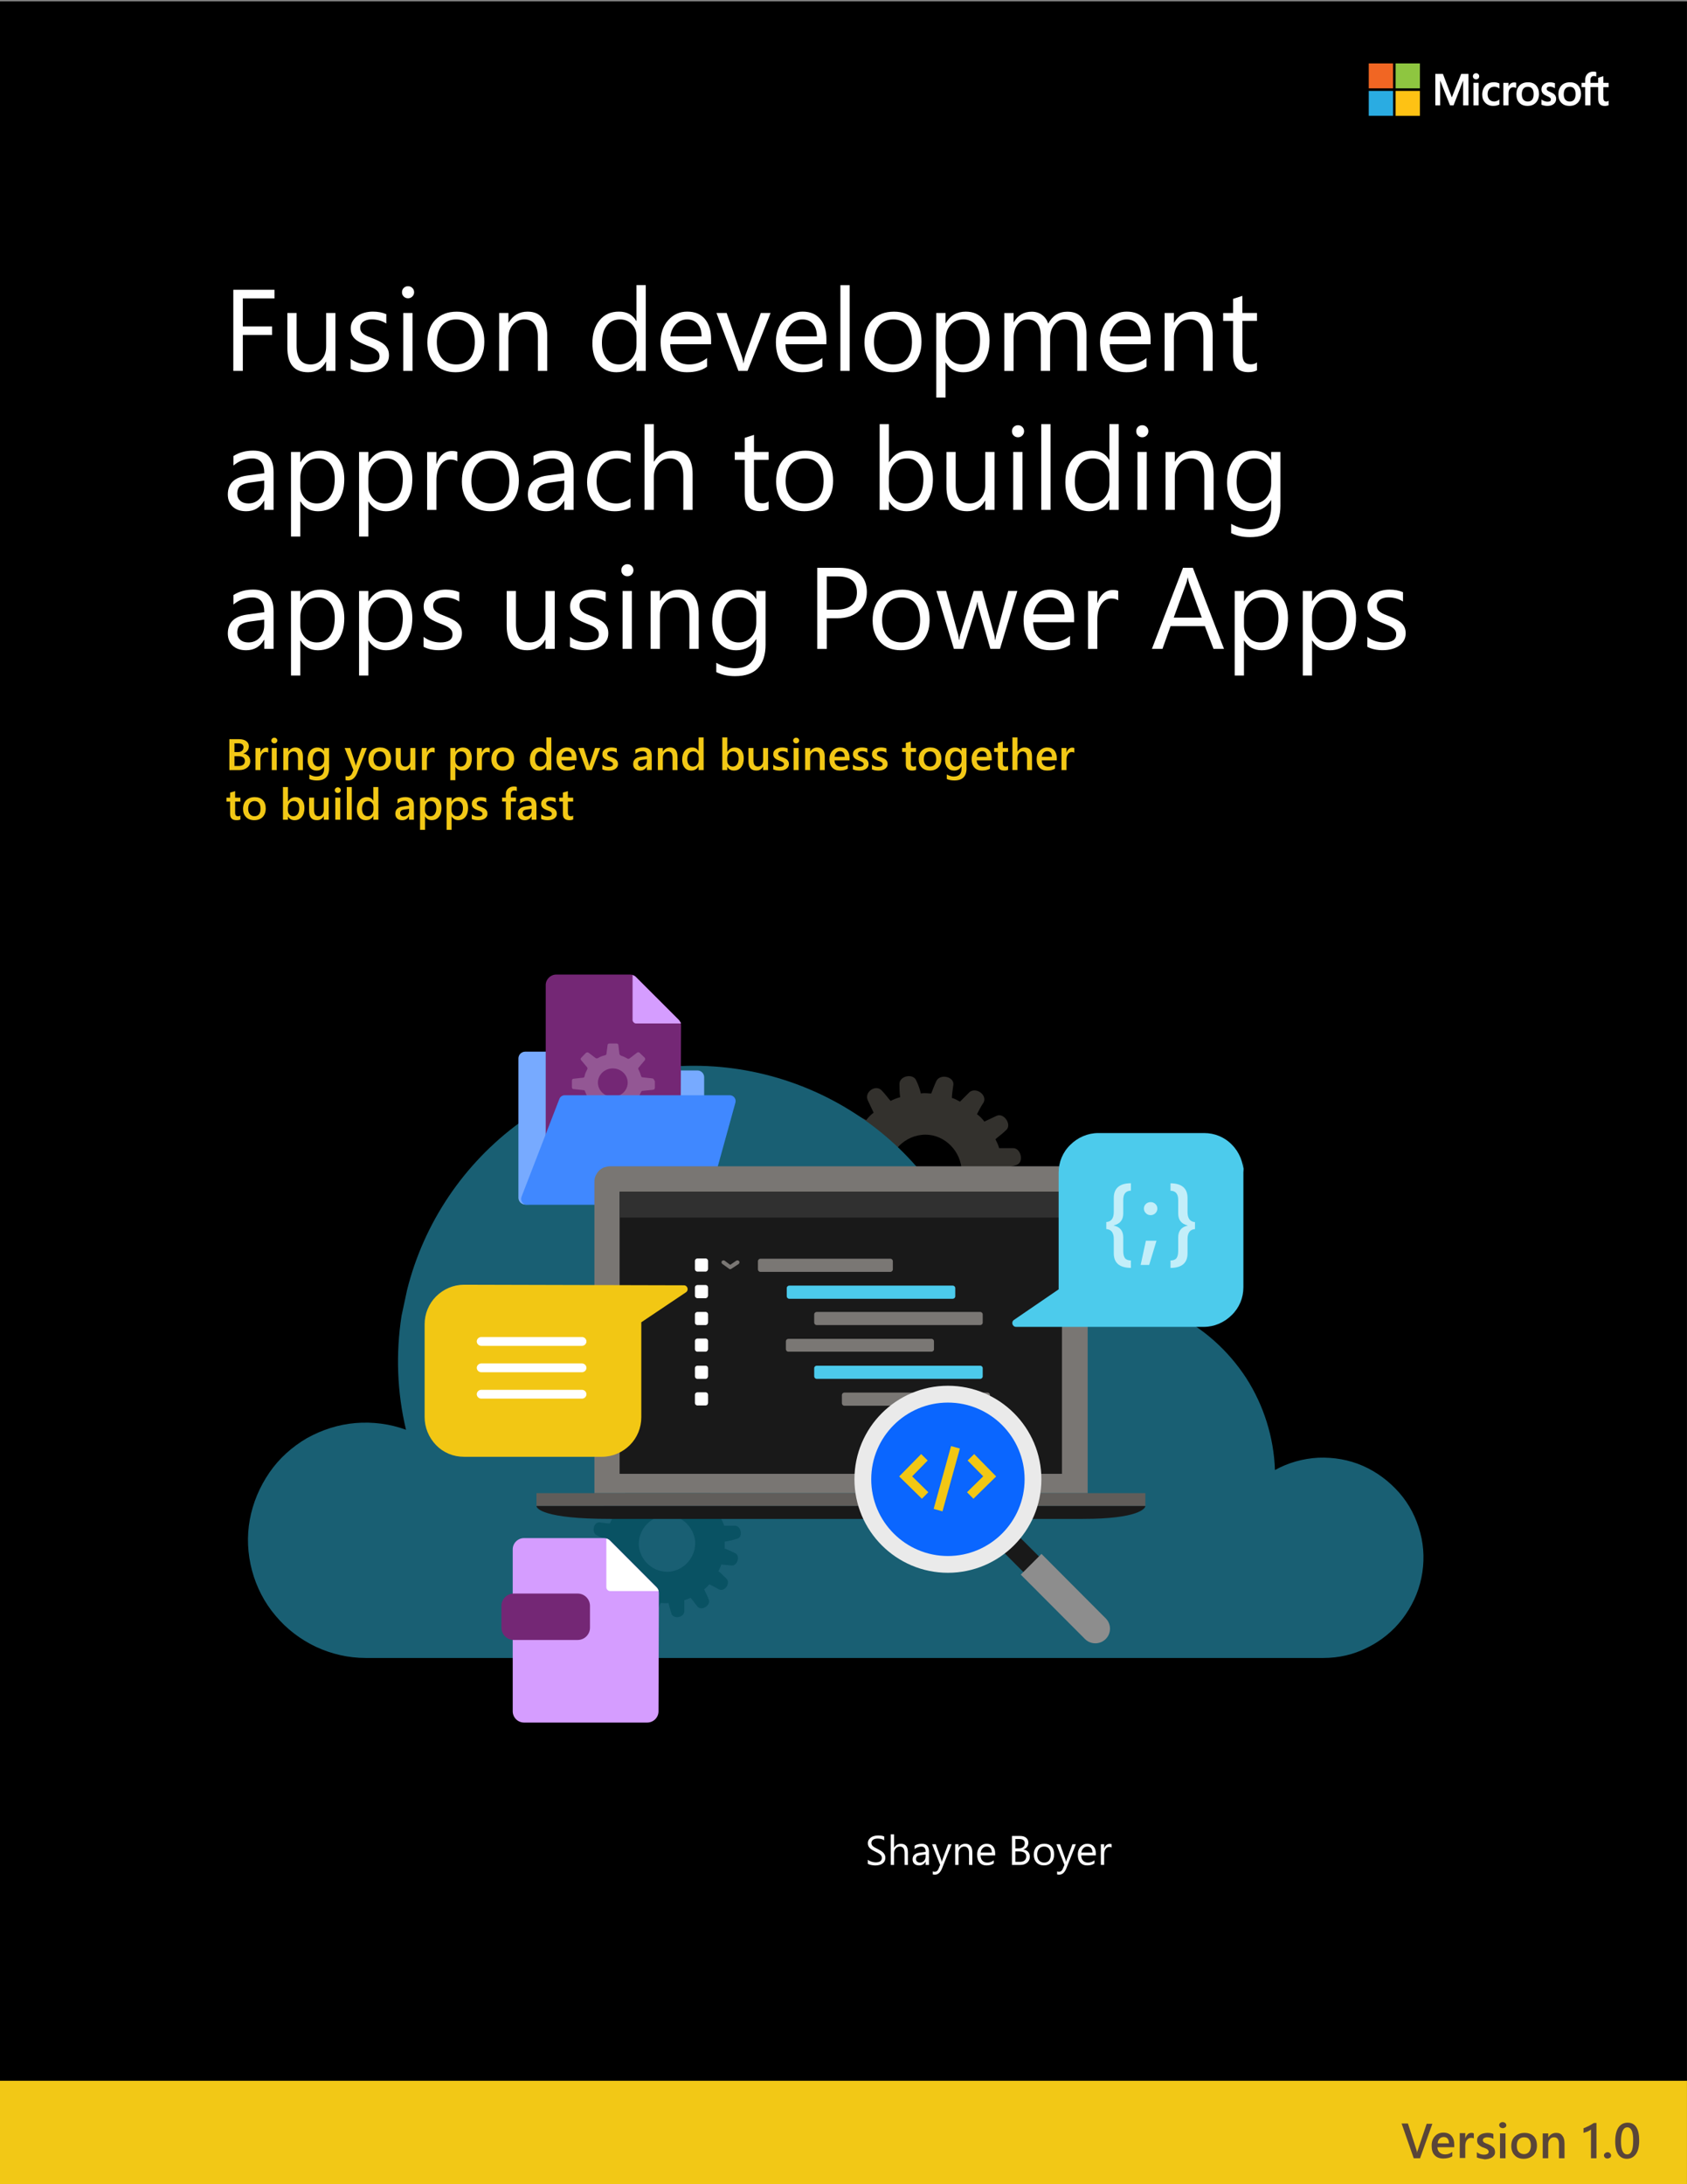 <?xml version="1.0" encoding="utf-8"?>
<!-- Generator: Adobe Illustrator 24.3.0, SVG Export Plug-In . SVG Version: 6.00 Build 0)  -->
<svg version="1.1" id="Layer_1" xmlns="http://www.w3.org/2000/svg" xmlns:xlink="http://www.w3.org/1999/xlink" x="0px" y="0px"
	 viewBox="0 0 612 792" style="enable-background:new 0 0 612 792;" xml:space="preserve">
<rect x="0" y="0" width="612" height="792" fill="#808080" stroke="none"/>
<style type="text/css">
	.st0{fill:#33312D;}
	.st1{fill:#195F73;}
	.st2{fill:#77AAFF;}
	.st3{fill:#742775;}
	.st4{fill:#D59DFF;}
	.st5{fill:#935794;}
	.st6{fill:#095263;}
	.st7{fill:#FFFFFF;}
	.st8{fill:#4088FF;}
	.st9{fill:#797673;}
	.st10{fill:#605D5A;}
	.st11{fill:#191919;}
	.st12{fill:#7A7774;}
	.st13{fill:#4CCBEC;}
	.st14{fill:#303030;}
	.st15{fill:#F2C714;}
	.st16{fill:#0A66FF;}
	.st17{fill:#8D8D8D;}
	.st18{fill:#EAEAEA;}
	.st19{fill:#C3EEF9;}
	.st20{fill:#F2C816;}
	.st21{clip-path:url(#SVGID_2_);}
	.st22{fill:#F16623;}
	.st23{fill:#8EC640;}
	.st24{fill:#2AACE2;}
	.st25{fill:#FEC214;}
	.st26{fill:#594539;}
</style>
<g>
	<g id="Layer_1_1_">
		<rect x="-0.01" y="0.5" width="612" height="792"/>
		<g>
			<path class="st0" d="M368.62,422.48c2.95-0.8,1.87-6.16-1.07-6.16c-1.07,0-3.75,0-5.09,0c-0.27-1.07-0.8-2.14-1.34-3.21
				c0.8-0.8,2.41-1.87,3.75-3.21c2.41-1.87-0.54-6.42-3.21-5.35c-1.07,0.53-3.48,1.61-4.55,2.14c-0.8-1.07-1.61-1.87-2.68-2.68
				c0.53-1.07,1.34-2.68,2.41-4.28c1.34-2.68-2.68-5.62-5.09-3.75c-0.8,0.8-2.68,2.68-3.48,3.48c-1.07-0.53-1.87-1.07-2.95-1.34
				c0-1.07,0.27-2.95,0.54-4.82c0.27-2.95-4.82-4.02-6.16-1.34c-0.54,1.07-1.34,3.21-1.88,4.55c-1.07,0-2.41-0.27-3.75,0
				c-0.27-1.07-0.8-2.95-1.61-4.55c-1.07-2.95-6.16-1.87-6.16,1.07c0,1.07,0,3.48,0.27,4.82c-1.07,0.27-2.41,0.8-3.48,1.34
				c-0.8-0.81-1.87-2.41-3.21-3.75c-2.14-2.41-6.43,0.53-5.09,3.48c0.54,1.07,1.61,3.48,2.14,4.55c-1.07,0.8-1.87,1.61-2.68,2.68
				c-1.07-0.53-2.68-1.34-4.28-2.41c-2.68-1.34-5.62,2.94-3.75,5.08c0.81,0.8,2.68,2.68,3.75,3.48c-0.54,1.07-0.81,1.87-1.34,2.95
				c-1.07,0-2.95-0.27-4.82-0.53c-2.95-0.27-4.02,4.82-1.34,6.16c1.07,0.53,3.48,1.34,4.55,1.87c0,1.07,0,2.41,0,3.48
				c-1.07,0.27-2.95,1.07-4.82,1.61c-2.95,1.07-1.87,6.16,1.07,6.16c1.07,0,3.75-0.27,5.09-0.27c0.27,1.07,0.8,1.87,1.07,2.94
				c-0.8,0.81-2.41,1.61-3.75,2.68c-2.41,1.87,0.27,6.42,2.95,5.36c1.07-0.27,3.48-1.34,4.55-1.87c0.8,0.8,1.61,1.61,2.41,2.41
				c-0.53,1.07-1.34,2.68-2.41,4.28c-1.34,2.68,2.68,5.62,5.09,3.75c0.8-0.8,2.68-2.68,3.48-3.48c1.07,0.53,2.14,1.07,3.21,1.34
				c0,1.07-0.27,2.94-0.54,5.08c-0.27,2.95,4.82,4.02,6.16,1.34c0.54-1.07,1.34-3.48,1.87-4.82c1.34,0,2.41,0.27,3.75,0
				c0.27,1.07,0.8,2.95,1.34,4.82c0.8,2.95,5.89,2.14,6.16-0.8c0-1.07,0-4.01,0-5.35c1.07-0.27,2.14-0.8,2.95-1.07
				c0.8,0.81,1.87,2.41,3.21,4.02c1.87,2.41,6.43-0.53,5.36-3.21c-0.27-1.07-1.61-3.48-2.14-4.82c0.8-0.8,1.87-1.61,2.41-2.41
				c1.07,0.54,2.68,1.34,4.55,2.41c2.68,1.34,5.62-2.95,3.48-5.09c-0.8-0.8-2.68-2.68-3.75-3.48c0.53-1.07,1.07-2.14,1.34-3.21
				c1.07,0.27,2.95,0.27,4.82,0.53c2.95,0.27,4.28-4.82,1.61-5.89c-1.07-0.54-3.48-1.61-4.82-2.14c0-1.07,0-2.14,0-3.21
				C364.87,423.55,366.75,423.02,368.62,422.48z M336.76,438.01c-7.23,0.53-13.66-4.82-14.46-12.05
				c-0.53-7.23,4.82-13.65,12.05-14.45c7.23-0.8,13.66,4.82,14.46,12.05C349.34,430.78,343.98,437.21,336.76,438.01z"/>
			<path class="st1" d="M145.67,477.11c-2.13,13.71-1.62,27.83,1.62,41.33c-5.79-2.13-12.09-2.95-18.28-2.44
				c-6.2,0.51-12.19,2.44-17.67,5.48c-5.38,3.15-10.05,7.31-13.61,12.49s-5.99,10.97-7.11,17.06s-0.81,12.39,0.81,18.48
				c1.62,5.99,4.47,11.58,8.53,16.35c3.96,4.77,9.04,8.63,14.62,11.27c5.69,2.64,11.78,4.06,18.08,4.06H480.1
				c5.59,0,10.97-1.22,15.94-3.76c4.98-2.44,9.34-5.99,12.69-10.36s5.79-9.44,6.91-14.93c1.12-5.38,1.02-11.07-0.41-16.35
				c-1.42-5.38-3.96-10.36-7.62-14.52c-3.66-4.16-8.12-7.52-13.2-9.75s-10.56-3.15-16.15-2.95c-5.59,0.3-10.97,1.83-15.74,4.47
				c-0.41-11.88-4.06-23.46-10.46-33.41c-6.5-9.95-15.54-18.08-26.2-23.26c-10.66-5.28-22.55-7.52-34.43-6.5
				s-23.16,5.18-32.91,12.09c-2.74-24.98-14.32-48.24-32.5-65.71c-18.18-17.37-41.94-27.83-67.03-29.55s-50.07,5.48-70.38,20.31
				s-34.83,36.36-40.93,60.73L145.67,477.11z"/>
			<path class="st2" d="M188.07,434.32V383.8c0-1.36,1.1-2.46,2.46-2.46h27.17c0.68,0,4.29,4.12,5.86,5.95
				c0.46,0.54,1.15,0.86,1.86,0.86h27.57c1.36,0,2.46,1.1,2.46,2.46v41.68c0,1.33-1.05,2.41-2.38,2.46l-62.46,2.04
				C189.22,436.82,188.07,435.7,188.07,434.32z"/>
			<g>
				<path class="st3" d="M228.69,353.38h-26.92c-2.06,0-3.8,1.74-3.8,3.8v54.3c0,2.06,1.74,3.8,3.8,3.8h41.34
					c2.06,0,3.8-1.74,3.8-3.8l0.16-39.74c0-0.63-0.32-1.43-0.79-1.9l-15.68-15.67C230.11,353.69,229.48,353.38,228.69,353.38z"/>
				<path class="st4" d="M246.27,369.84l-15.68-15.67c-0.32-0.32-0.79-0.47-1.11-0.63v16.31c0,0.63,0.63,1.27,1.27,1.27h16.31
					C246.9,370.64,246.58,370.32,246.27,369.84z"/>
				<path class="st5" d="M236.61,391.03l-3.51-0.39c-0.27,0-0.54-0.26-0.54-0.52c-0.27-0.77-0.54-1.68-0.95-2.32
					c-0.13-0.26-0.13-0.52,0.14-0.77l2.16-2.58c0.27-0.26,0.13-0.65,0-0.9l-1.89-1.81c-0.27-0.26-0.67-0.26-0.95,0l-2.7,2.06
					c-0.27,0.13-0.54,0.26-0.81,0c-0.67-0.39-1.48-0.77-2.29-1.03c-0.27-0.13-0.41-0.26-0.54-0.52l-0.41-3.35
					c0-0.26-0.27-0.52-0.67-0.52h-2.56c-0.41,0-0.67,0.26-0.67,0.52l-0.41,3.22c0,0.26-0.27,0.52-0.54,0.52
					c-0.94,0.26-1.75,0.52-2.56,1.03c-0.27,0.13-0.54,0.13-0.81,0l-2.56-1.93c-0.27-0.26-0.67-0.13-0.94,0l-1.75,1.81
					c-0.27,0.26-0.27,0.64,0,0.9l2.16,2.58c0.14,0.26,0.14,0.52,0,0.77c-0.4,0.77-0.81,1.55-0.94,2.45c0,0.26-0.27,0.52-0.54,0.52
					l-3.51,0.39c-0.27,0-0.54,0.26-0.54,0.65v2.45c0,0.39,0.27,0.64,0.54,0.64l3.64,0.39c0.27,0,0.54,0.13,0.54,0.39
					c0.27,0.64,0.54,1.29,0.81,1.81c0.14,0.26,0.14,0.52-0.13,0.77l-2.16,2.58c-0.27,0.26-0.13,0.65,0,0.9l1.89,1.81
					c0.27,0.26,0.67,0.26,0.94,0l2.7-2.06c0.27-0.13,0.54-0.13,0.81,0c0.67,0.39,1.48,0.64,2.29,0.9c0.27,0.13,0.54,0.26,0.54,0.52
					l0.41,3.48c0,0.26,0.27,0.52,0.67,0.52h2.56c0.4,0,0.67-0.26,0.67-0.52l0.41-3.35c0-0.26,0.27-0.52,0.54-0.52
					c0.81-0.26,1.75-0.52,2.43-1.03c0.27-0.13,0.54-0.13,0.81,0.13l2.7,2.06c0.27,0.26,0.68,0.13,0.95,0l1.89-1.81
					c0.27-0.26,0.27-0.64,0-0.9l-2.16-2.58c-0.14-0.26-0.14-0.52,0-0.77c0.27-0.52,0.54-1.16,0.81-1.68
					c0.13-0.26,0.27-0.39,0.54-0.39l3.78-0.39c0.27,0,0.67-0.26,0.67-0.65v-2.45C237.15,391.29,237.02,391.03,236.61,391.03z
					 M222.31,397.73c-2.97,0-5.4-2.32-5.4-5.16s2.43-5.16,5.4-5.16s5.4,2.32,5.4,5.16C227.71,395.41,225.28,397.73,222.31,397.73z"
					/>
			</g>
			<path class="st6" d="M267.42,557.97c2.27-0.62,1.44-4.74-0.82-4.74c-0.82,0-2.88,0-3.92,0c-0.21-0.82-0.62-1.65-1.03-2.47
				c0.62-0.62,1.86-1.44,2.89-2.47c1.85-1.44-0.41-4.94-2.47-4.12c-0.82,0.41-2.68,1.24-3.5,1.65c-0.62-0.82-1.24-1.44-2.06-2.06
				c0.41-0.82,1.03-2.06,1.85-3.3c1.03-2.06-2.06-4.33-3.92-2.88c-0.62,0.62-2.06,2.06-2.68,2.68c-0.82-0.41-1.44-0.82-2.27-1.03
				c0-0.82,0.21-2.27,0.41-3.71c0.2-2.27-3.71-3.09-4.74-1.03c-0.41,0.82-1.03,2.47-1.44,3.5c-0.82,0-1.85-0.21-2.88,0
				c-0.21-0.82-0.62-2.27-1.24-3.5c-0.82-2.27-4.74-1.44-4.74,0.82c0,0.82,0,2.68,0.21,3.71c-0.82,0.21-1.86,0.62-2.68,1.03
				c-0.62-0.62-1.44-1.86-2.47-2.88c-1.65-1.86-4.95,0.41-3.92,2.68c0.41,0.82,1.24,2.68,1.65,3.5c-0.82,0.62-1.44,1.24-2.06,2.06
				c-0.82-0.41-2.06-1.03-3.3-1.85c-2.06-1.03-4.33,2.26-2.89,3.91c0.62,0.62,2.06,2.06,2.89,2.68c-0.41,0.82-0.62,1.44-1.03,2.27
				c-0.82,0-2.27-0.21-3.71-0.41c-2.27-0.21-3.09,3.71-1.03,4.74c0.82,0.41,2.68,1.03,3.5,1.44c0,0.82,0,1.85,0,2.68
				c-0.82,0.21-2.27,0.82-3.71,1.24c-2.27,0.82-1.44,4.74,0.82,4.74c0.82,0,2.88-0.2,3.92-0.2c0.21,0.82,0.62,1.44,0.82,2.26
				c-0.62,0.62-1.86,1.24-2.88,2.06c-1.86,1.44,0.21,4.94,2.27,4.12c0.82-0.21,2.68-1.03,3.5-1.44c0.62,0.62,1.24,1.24,1.85,1.85
				c-0.41,0.82-1.03,2.06-1.85,3.3c-1.03,2.06,2.06,4.33,3.92,2.88c0.62-0.62,2.06-2.06,2.68-2.68c0.82,0.41,1.65,0.82,2.47,1.03
				c0,0.82-0.21,2.26-0.41,3.91c-0.21,2.27,3.71,3.09,4.74,1.03c0.41-0.82,1.03-2.68,1.44-3.71c1.03,0,1.86,0.2,2.89,0
				c0.21,0.82,0.62,2.27,1.03,3.71c0.62,2.27,4.53,1.65,4.74-0.62c0-0.82,0-3.09,0-4.12c0.82-0.2,1.65-0.62,2.27-0.82
				c0.62,0.62,1.44,1.86,2.47,3.09c1.44,1.85,4.95-0.41,4.12-2.47c-0.21-0.82-1.24-2.68-1.65-3.71c0.62-0.62,1.44-1.24,1.86-1.86
				c0.82,0.41,2.06,1.03,3.5,1.86c2.06,1.03,4.33-2.27,2.68-3.92c-0.62-0.62-2.06-2.06-2.88-2.68c0.41-0.82,0.82-1.65,1.03-2.47
				c0.82,0.2,2.27,0.2,3.71,0.41c2.27,0.21,3.3-3.71,1.24-4.53c-0.82-0.41-2.68-1.24-3.71-1.65c0-0.82,0-1.65,0-2.47
				C264.54,558.79,265.98,558.38,267.42,557.97z M242.89,569.92c-5.56,0.41-10.51-3.71-11.13-9.27c-0.41-5.56,3.71-10.51,9.28-11.13
				c5.56-0.62,10.51,3.71,11.13,9.27C252.58,564.35,248.46,569.3,242.89,569.92z"/>
			<g>
				<path class="st4" d="M219.16,557.72h-29.05c-2.27,0-4.11,1.84-4.11,4.11v58.67c0,2.27,1.84,4.11,4.11,4.11h44.67
					c2.27,0,4.11-1.84,4.11-4.08l0.13-42.92c0-0.78-0.3-1.51-0.84-2.05l-16.96-16.99C220.67,558.03,219.92,557.72,219.16,557.72z"/>
				<path class="st7" d="M238.18,575.57l-16.96-16.99c-0.35-0.37-0.8-0.58-1.25-0.73v17.68c0,0.78,0.63,1.4,1.4,1.4h17.57
					C238.8,576.42,238.55,575.94,238.18,575.57z"/>
				<path class="st3" d="M209.56,594.66h-23.19c-2.46,0-4.47-2.01-4.47-4.47v-7.89c0-2.46,2.01-4.47,4.47-4.47h23.19
					c2.46,0,4.47,2.01,4.47,4.47v7.89C214.04,592.65,212.05,594.66,209.56,594.66z"/>
			</g>
			<path class="st8" d="M191.15,436.86h63.79c0.95,0,1.79-0.64,2.04-1.55l9.81-35.5c0.37-1.34-0.64-2.67-2.04-2.67h-59.86
				c-0.87,0-1.66,0.53-1.97,1.35l-13.73,35.5C188.65,435.36,189.67,436.86,191.15,436.86z"/>
			<g>
				<path class="st9" d="M394.58,541.42V428.59c0-0.71-0.2-1.52-0.41-2.23c-0.3-0.71-0.71-1.32-1.22-1.83
					c-0.51-0.51-1.22-0.91-1.83-1.22c-0.71-0.3-1.42-0.41-2.23-0.41H221.33c-0.71,0-1.52,0.2-2.23,0.41
					c-0.71,0.3-1.32,0.71-1.83,1.22s-0.91,1.22-1.22,1.83c-0.3,0.71-0.41,1.42-0.41,2.23v112.83H394.58z"/>
				<path class="st10" d="M415.51,541.42H194.62v4.67h220.89V541.42z"/>
				<path class="st11" d="M392.76,550.76H221.43c-24.58,0-26.81-3.86-26.81-4.67h220.89C415.51,546.9,413.17,550.76,392.76,550.76z"
					/>
				<path class="st11" d="M224.78,432.14v16.25v86.02h34.94h125.53V432.14H224.78z"/>
				<path class="st12" d="M261.75,457.73c0-0.1,0-0.3,0.1-0.41c0.2-0.3,0.71-0.41,1.02-0.2l2.03,1.52l2.23-1.52
					c0.3-0.2,0.81-0.1,1.02,0.2c0.2,0.3,0.1,0.81-0.2,1.02l-2.64,1.73c-0.3,0.2-0.61,0.2-0.81,0l-2.54-1.83
					C261.85,458.14,261.75,457.94,261.75,457.73z"/>
				<path class="st7" d="M255.96,461.09h-2.95c-0.51,0-0.91-0.41-0.91-0.91v-2.95c0-0.51,0.41-0.91,0.91-0.91h2.95
					c0.51,0,0.91,0.41,0.91,0.91v2.95C256.77,460.68,256.46,461.09,255.96,461.09z"/>
				<path class="st7" d="M255.96,470.73h-2.95c-0.51,0-0.91-0.41-0.91-0.91v-2.95c0-0.51,0.41-0.91,0.91-0.91h2.95
					c0.51,0,0.91,0.41,0.91,0.91v2.95C256.77,470.33,256.46,470.73,255.96,470.73z"/>
				<path class="st7" d="M255.96,480.48h-2.95c-0.51,0-0.91-0.41-0.91-0.91v-2.95c0-0.51,0.41-0.91,0.91-0.91h2.95
					c0.51,0,0.91,0.41,0.91,0.91v2.95C256.77,480.08,256.46,480.48,255.96,480.48z"/>
				<path class="st7" d="M255.96,490.13h-2.95c-0.51,0-0.91-0.41-0.91-0.91v-2.95c0-0.51,0.41-0.91,0.91-0.91h2.95
					c0.51,0,0.91,0.41,0.91,0.91v2.95C256.77,489.72,256.46,490.13,255.96,490.13z"/>
				<path class="st7" d="M255.96,499.98h-2.95c-0.51,0-0.91-0.41-0.91-0.91v-2.95c0-0.51,0.41-0.91,0.91-0.91h2.95
					c0.51,0,0.91,0.41,0.91,0.91v2.95C256.77,499.58,256.46,499.98,255.96,499.98z"/>
				<path class="st7" d="M255.96,509.63h-2.95c-0.51,0-0.91-0.41-0.91-0.91v-2.95c0-0.51,0.41-0.91,0.91-0.91h2.95
					c0.51,0,0.91,0.41,0.91,0.91v2.95C256.77,509.33,256.46,509.63,255.96,509.63z"/>
				<path class="st12" d="M322.99,461.19h-47.12c-0.51,0-0.91-0.41-0.91-0.91v-2.95c0-0.51,0.41-0.91,0.91-0.91h47.12
					c0.51,0,0.91,0.41,0.91,0.91v2.95C323.9,460.78,323.49,461.19,322.99,461.19z"/>
				<path class="st12" d="M355.59,480.48h-59.31c-0.51,0-0.91-0.41-0.91-0.91v-2.95c0-0.51,0.41-0.91,0.91-0.91h59.31
					c0.51,0,0.91,0.41,0.91,0.91v2.95C356.5,480.08,356.09,480.48,355.59,480.48z"/>
				<path class="st13" d="M345.63,470.94h-59.31c-0.51,0-0.91-0.41-0.91-0.91v-2.95c0-0.51,0.41-0.91,0.91-0.91h59.31
					c0.51,0,0.91,0.41,0.91,0.91v2.95C346.55,470.53,346.14,470.94,345.63,470.94z"/>
				<path class="st12" d="M337.91,490.13h-51.9c-0.51,0-0.91-0.41-0.91-0.91v-2.84c0-0.51,0.41-0.91,0.91-0.91h51.9
					c0.51,0,0.91,0.41,0.91,0.91v2.95C338.83,489.72,338.42,490.13,337.91,490.13z"/>
				<path class="st13" d="M355.59,499.98h-59.31c-0.51,0-0.91-0.41-0.91-0.91v-2.95c0-0.51,0.41-0.91,0.91-0.91h59.31
					c0.51,0,0.91,0.41,0.91,0.91v2.95C356.5,499.58,356.09,499.98,355.59,499.98z"/>
				<path class="st12" d="M358.23,509.73h-51.9c-0.51,0-0.91-0.41-0.91-0.91v-2.95c0-0.51,0.41-0.91,0.91-0.91h51.9
					c0.51,0,0.91,0.41,0.91,0.91v2.95C359.14,509.33,358.73,509.73,358.23,509.73z"/>
				<path class="st14" d="M385.24,432.14H224.78v9.34h160.46V432.14z"/>
			</g>
			<g>
				<path class="st15" d="M158.18,523.99c2.66,2.76,6.28,4.25,10.11,4.25h50.1c3.83,0,7.45-1.59,10.11-4.25s4.15-6.27,4.15-10.1
					v-33.58c0-0.32,0-0.53,0-0.85l16.17-10.85c1.17-0.74,0.64-2.55-0.74-2.55l-79.78-0.21c-3.83,0-7.45,1.59-10.11,4.25
					s-4.15,6.27-4.15,10.1v33.58C154.03,517.61,155.52,521.22,158.18,523.99z"/>
				<g>
					<path class="st7" d="M211.15,488.01h-36.59c-0.85,0-1.6-0.74-1.6-1.6c0-0.85,0.74-1.6,1.6-1.6h36.59c0.85,0,1.6,0.74,1.6,1.6
						C212.75,487.26,212,488.01,211.15,488.01z"/>
					<path class="st7" d="M211.15,497.58h-36.59c-0.85,0-1.6-0.74-1.6-1.59s0.74-1.6,1.6-1.6h36.59c0.85,0,1.6,0.74,1.6,1.6
						C212.75,496.84,212,497.58,211.15,497.58z"/>
					<path class="st7" d="M211.15,507.15h-36.59c-0.85,0-1.6-0.74-1.6-1.6c0-0.85,0.74-1.59,1.6-1.59h36.59
						c0.85,0,1.6,0.74,1.6,1.59C212.75,506.41,212,507.15,211.15,507.15z"/>
				</g>
			</g>
			<g>
				<path class="st16" d="M343.68,565.28c16.18,0,29.29-13.11,29.29-29.29s-13.11-29.29-29.29-29.29
					c-16.18,0-29.29,13.11-29.29,29.29C314.39,552.16,327.5,565.28,343.68,565.28z"/>
				<path class="st11" d="M387.26,586.09l-25.48-25.55l5.64-5.64l30.23,30.23L387.26,586.09z"/>
				<path class="st17" d="M401.11,586.81l-23.29-23.36l-7.51,7.51l23.29,23.36c1.04,1.04,2.4,1.55,3.76,1.55s2.72-0.52,3.76-1.55
					C403.19,592.25,403.19,588.88,401.11,586.81z"/>
				<path class="st15" d="M334.44,543.45l-8.24-8.09l7.97-8.11l2.37,2.33l-5.64,5.75l5.87,5.76L334.44,543.45z"/>
				<path class="st15" d="M353.14,543.45l8.24-8.09l-7.97-8.11l-2.38,2.33l5.65,5.75l-5.87,5.76L353.14,543.45z"/>
				<path class="st15" d="M345.02,524.36l-6.31,22.77l3.2,0.89l6.31-22.78L345.02,524.36z"/>
				<path class="st18" d="M343.88,570.3c-18.7,0-33.91-15.21-33.91-33.91s15.21-33.91,33.91-33.91s33.91,15.21,33.91,33.91
					S362.58,570.3,343.88,570.3z M343.88,508.58c-15.34,0-27.82,12.48-27.82,27.82c0,15.34,12.48,27.82,27.82,27.82
					s27.82-12.48,27.82-27.82C371.7,521.06,359.22,508.58,343.88,508.58z"/>
			</g>
			<path class="st13" d="M451.18,425.2c-0.11-3.72-1.6-7.44-4.25-10.1c-2.66-2.77-6.28-4.25-10.11-4.25h-38.4
				c-3.83,0-7.45,1.6-10.11,4.25c-2.77,2.66-4.26,6.27-4.26,10.1c0,0,0,42,0,42.32l-16.17,11.06c-1.17,0.74-0.64,2.55,0.74,2.55
				h68.08c3.83,0,7.45-1.6,10.11-4.25c2.77-2.66,4.26-6.27,4.26-10.1v-46.26"/>
			<g>
				<path class="st19" d="M410.26,459.75c-4.14-0.05-6.21-1.81-6.21-5.3v-5.15c0-2.3-0.91-3.51-2.72-3.63v-2.55
					c1.81-0.12,2.72-1.35,2.72-3.7v-5.01c0-3.54,2.07-5.33,6.21-5.37v2.7c-1.85,0.05-2.77,1.16-2.77,3.33v4.92
					c0,2.35-1.16,3.8-3.47,4.34v0.05c2.31,0.51,3.47,1.95,3.47,4.31v4.87c0,1.24,0.21,2.13,0.62,2.66s1.13,0.81,2.15,0.83V459.75z"
					/>
				<path class="st19" d="M419.54,449.9l-2.65,8.78h-3.09l1.9-8.78H419.54z M417.43,440.62c-0.69,0-1.27-0.23-1.74-0.71
					c-0.47-0.47-0.71-1.03-0.71-1.68s0.24-1.2,0.71-1.66c0.47-0.45,1.05-0.68,1.74-0.68c0.66,0,1.23,0.23,1.71,0.68
					c0.48,0.45,0.72,1.01,0.72,1.66s-0.24,1.21-0.72,1.68C418.66,440.38,418.09,440.62,417.43,440.62z"/>
				<path class="st19" d="M433.51,445.68c-1.8,0.12-2.7,1.33-2.7,3.63v5.15c0,3.49-2.06,5.26-6.18,5.3v-2.69
					c1.01-0.02,1.73-0.3,2.15-0.84c0.42-0.54,0.64-1.42,0.64-2.65v-4.87c0-2.36,1.15-3.8,3.44-4.31v-0.05
					c-2.29-0.55-3.44-1.99-3.44-4.34v-4.92c0-2.18-0.93-3.29-2.79-3.33v-2.7c4.12,0.05,6.18,1.84,6.18,5.37v5.01
					c0,2.35,0.9,3.58,2.7,3.7V445.68z"/>
			</g>
		</g>
		<rect x="-0.01" y="754.5" class="st20" width="612" height="38.05"/>
		<g>
			<g>
				<g>
					<g>
						<g>
							<defs>
								<rect id="SVGID_1_" x="496.55" y="23" width="87" height="19"/>
							</defs>
							<clipPath id="SVGID_2_">
								<use xlink:href="#SVGID_1_"  style="overflow:visible;"/>
							</clipPath>
							<g class="st21">
								<path class="st7" d="M532.72,26.8v11.4h-1.93v-8.94h-0.03l-3.45,8.94h-1.28l-3.54-8.94h-0.02v8.94h-1.78V26.8h2.77l3.2,8.45
									h0.05l3.38-8.45H532.72z M534.33,27.67c0-0.32,0.11-0.58,0.34-0.8c0.22-0.21,0.49-0.32,0.8-0.32c0.33,0,0.6,0.11,0.82,0.33
									s0.33,0.48,0.33,0.79c0,0.31-0.11,0.58-0.33,0.79c-0.22,0.21-0.49,0.32-0.81,0.32s-0.59-0.11-0.81-0.32
									C534.44,28.24,534.33,27.97,534.33,27.67z M536.41,30.03v8.17h-1.88v-8.17H536.41z M542.1,36.8c0.28,0,0.59-0.07,0.92-0.2
									c0.34-0.13,0.65-0.31,0.93-0.53v1.79c-0.3,0.17-0.64,0.31-1.02,0.4s-0.8,0.13-1.26,0.13c-1.18,0-2.13-0.38-2.86-1.14
									c-0.74-0.76-1.1-1.73-1.1-2.91c0-1.31,0.38-2.4,1.13-3.25s1.81-1.27,3.19-1.27c0.35,0,0.71,0.05,1.07,0.14
									s0.65,0.2,0.86,0.32v1.84c-0.29-0.22-0.58-0.39-0.89-0.5c-0.3-0.12-0.61-0.18-0.93-0.18c-0.74,0-1.34,0.25-1.79,0.74
									c-0.46,0.49-0.68,1.16-0.68,1.99s0.22,1.47,0.66,1.93C540.76,36.57,541.35,36.8,542.1,36.8z M549.31,29.89
									c0.15,0,0.28,0.01,0.41,0.03c0.12,0.02,0.22,0.05,0.3,0.08v1.95c-0.1-0.07-0.24-0.15-0.43-0.21
									c-0.19-0.07-0.42-0.1-0.69-0.1c-0.46,0-0.85,0.2-1.17,0.6c-0.32,0.4-0.48,1.01-0.48,1.84v4.13h-1.88v-8.17h1.88v1.29h0.03
									c0.17-0.45,0.43-0.79,0.78-1.05C548.4,30.02,548.82,29.89,549.31,29.89z M550.11,34.23c0-1.35,0.37-2.42,1.12-3.21
									s1.78-1.18,3.1-1.18c1.25,0,2.22,0.38,2.92,1.14s1.05,1.79,1.05,3.08c0,1.32-0.37,2.38-1.12,3.16
									c-0.74,0.78-1.76,1.18-3.04,1.18c-1.24,0-2.22-0.37-2.94-1.12C550.48,36.54,550.11,35.52,550.11,34.23z M552.07,34.17
									c0,0.85,0.19,1.5,0.57,1.96c0.38,0.45,0.92,0.68,1.62,0.68c0.68,0,1.2-0.22,1.56-0.68c0.36-0.45,0.54-1.12,0.54-2
									s-0.18-1.54-0.55-1.99s-0.89-0.67-1.56-0.67c-0.69,0-1.22,0.23-1.6,0.7C552.26,32.63,552.07,33.3,552.07,34.17z
									 M561.11,32.17c0,0.27,0.08,0.49,0.26,0.65c0.17,0.16,0.55,0.35,1.13,0.59c0.75,0.31,1.28,0.65,1.58,1.04
									s0.45,0.85,0.45,1.4c0,0.77-0.29,1.39-0.86,1.85c-0.58,0.47-1.36,0.7-2.34,0.7c-0.33,0-0.7-0.04-1.1-0.12
									c-0.4-0.08-0.74-0.19-1.02-0.31v-1.89c0.34,0.24,0.71,0.44,1.1,0.58c0.39,0.14,0.75,0.21,1.07,0.21
									c0.43,0,0.74-0.06,0.94-0.18s0.3-0.33,0.3-0.61c0-0.26-0.11-0.49-0.32-0.67c-0.21-0.18-0.61-0.39-1.19-0.63
									c-0.69-0.3-1.19-0.63-1.47-1c-0.29-0.37-0.44-0.84-0.44-1.41c0-0.74,0.29-1.34,0.86-1.82s1.31-0.71,2.22-0.71
									c0.28,0,0.59,0.03,0.94,0.09s0.64,0.15,0.87,0.25v1.83c-0.25-0.17-0.54-0.31-0.87-0.44c-0.33-0.12-0.66-0.18-0.99-0.18
									c-0.36,0-0.64,0.07-0.83,0.21C561.21,31.73,561.11,31.92,561.11,32.17z M565.34,34.23c0-1.35,0.37-2.42,1.12-3.21
									c0.74-0.79,1.78-1.18,3.1-1.18c1.25,0,2.22,0.38,2.92,1.14s1.05,1.79,1.05,3.08c0,1.32-0.37,2.38-1.12,3.16
									c-0.74,0.78-1.76,1.18-3.04,1.18c-1.24,0-2.22-0.37-2.95-1.12C565.7,36.54,565.34,35.52,565.34,34.23z M567.29,34.17
									c0,0.85,0.19,1.5,0.57,1.96c0.38,0.45,0.92,0.68,1.62,0.68c0.68,0,1.2-0.22,1.56-0.68c0.36-0.45,0.54-1.12,0.54-2
									s-0.19-1.54-0.55-1.99c-0.37-0.45-0.89-0.67-1.56-0.67c-0.69,0-1.22,0.23-1.6,0.7C567.48,32.63,567.29,33.3,567.29,34.17z
									 M579.77,31.6h-2.8v6.6h-1.9v-6.6h-1.33v-1.57h1.33v-1.14c0-0.86,0.27-1.56,0.82-2.11c0.55-0.55,1.24-0.82,2.1-0.82
									c0.23,0,0.43,0.01,0.61,0.04c0.18,0.02,0.33,0.06,0.47,0.11v1.66c-0.06-0.04-0.17-0.08-0.33-0.13
									c-0.16-0.05-0.34-0.08-0.54-0.08c-0.39,0-0.7,0.13-0.91,0.38c-0.21,0.25-0.32,0.62-0.32,1.12v0.99h2.8v-1.84l1.89-0.59v2.43
									h1.9v1.57h-1.9v3.82c0,0.5,0.09,0.86,0.27,1.07s0.46,0.31,0.84,0.31c0.11,0,0.24-0.03,0.39-0.08
									c0.15-0.05,0.29-0.12,0.4-0.19v1.59c-0.12,0.07-0.32,0.13-0.59,0.19c-0.28,0.06-0.55,0.09-0.82,0.09
									c-0.79,0-1.39-0.22-1.78-0.65c-0.4-0.43-0.59-1.08-0.59-1.95L579.77,31.6L579.77,31.6z"/>
								<path class="st22" d="M505.37,23h-8.82v9.03h8.82V23z"/>
								<path class="st23" d="M515.11,23h-8.82v9.03h8.82V23z"/>
								<path class="st24" d="M505.37,32.97h-8.82V42h8.82V32.97z"/>
								<path class="st25" d="M515.11,32.97h-8.82V42h8.82V32.97z"/>
							</g>
						</g>
					</g>
				</g>
			</g>
		</g>
		<g>
			<path class="st7" d="M314.83,675.8v-1.45c0.17,0.15,0.36,0.28,0.6,0.4c0.23,0.12,0.48,0.22,0.73,0.3
				c0.26,0.08,0.51,0.14,0.77,0.19s0.5,0.07,0.72,0.07c0.76,0,1.32-0.14,1.7-0.42c0.37-0.28,0.56-0.68,0.56-1.21
				c0-0.28-0.06-0.53-0.19-0.74c-0.12-0.21-0.3-0.4-0.52-0.58c-0.22-0.17-0.48-0.34-0.78-0.5s-0.62-0.33-0.97-0.5
				c-0.37-0.19-0.71-0.37-1.03-0.56s-0.59-0.4-0.83-0.63s-0.42-0.49-0.55-0.78c-0.13-0.29-0.2-0.63-0.2-1.02
				c0-0.48,0.11-0.89,0.32-1.25c0.21-0.35,0.49-0.65,0.83-0.88s0.73-0.4,1.17-0.51s0.88-0.17,1.34-0.17c1.03,0,1.79,0.12,2.26,0.37
				v1.38c-0.62-0.43-1.42-0.64-2.39-0.64c-0.27,0-0.54,0.03-0.81,0.08c-0.27,0.06-0.51,0.15-0.72,0.28s-0.38,0.29-0.51,0.49
				s-0.2,0.44-0.2,0.73c0,0.27,0.05,0.5,0.15,0.7s0.25,0.37,0.44,0.53s0.43,0.32,0.71,0.47c0.28,0.15,0.6,0.32,0.97,0.5
				c0.38,0.19,0.73,0.38,1.07,0.59s0.63,0.43,0.89,0.68c0.25,0.25,0.46,0.52,0.6,0.83c0.15,0.3,0.22,0.65,0.22,1.04
				c0,0.52-0.1,0.96-0.3,1.31c-0.2,0.36-0.48,0.65-0.82,0.88c-0.34,0.22-0.74,0.39-1.19,0.49s-0.92,0.15-1.42,0.15
				c-0.17,0-0.37-0.01-0.62-0.04c-0.24-0.03-0.49-0.07-0.75-0.12c-0.25-0.05-0.49-0.11-0.72-0.19
				C315.15,675.98,314.97,675.89,314.83,675.8z"/>
			<path class="st7" d="M329.36,676.23h-1.2v-4.32c0-1.56-0.58-2.34-1.74-2.34c-0.59,0-1.08,0.23-1.48,0.68
				c-0.4,0.45-0.6,1.03-0.6,1.74v4.25h-1.2v-11.1h1.2v4.85h0.03c0.58-0.95,1.4-1.42,2.46-1.42c1.69,0,2.53,1.02,2.53,3.05
				L329.36,676.23L329.36,676.23z"/>
			<path class="st7" d="M336.99,676.23h-1.2v-1.17h-0.03c-0.52,0.9-1.29,1.35-2.31,1.35c-0.75,0-1.33-0.2-1.75-0.59
				c-0.42-0.4-0.63-0.92-0.63-1.58c0-1.4,0.83-2.22,2.48-2.45l2.25-0.31c0-1.27-0.51-1.91-1.54-1.91c-0.9,0-1.72,0.31-2.45,0.92
				v-1.23c0.74-0.47,1.59-0.7,2.55-0.7c1.76,0,2.64,0.93,2.64,2.8L336.99,676.23L336.99,676.23z M335.79,672.43l-1.81,0.25
				c-0.56,0.08-0.98,0.22-1.26,0.41c-0.28,0.2-0.42,0.55-0.42,1.05c0,0.37,0.13,0.67,0.39,0.9c0.26,0.23,0.61,0.35,1.04,0.35
				c0.6,0,1.09-0.21,1.48-0.63s0.58-0.95,0.58-1.59V672.43z"/>
			<path class="st7" d="M345.22,668.73l-3.45,8.7c-0.62,1.55-1.48,2.33-2.59,2.33c-0.31,0-0.57-0.03-0.78-0.09v-1.08
				c0.26,0.09,0.5,0.13,0.71,0.13c0.61,0,1.06-0.36,1.36-1.08l0.6-1.42l-2.93-7.49h1.33l2.03,5.77c0.02,0.07,0.08,0.26,0.15,0.57
				h0.04c0.02-0.12,0.07-0.3,0.15-0.56l2.13-5.79L345.22,668.73L345.22,668.73z"/>
			<path class="st7" d="M352.74,676.23h-1.2v-4.28c0-1.59-0.58-2.39-1.74-2.39c-0.6,0-1.1,0.23-1.49,0.68
				c-0.39,0.45-0.59,1.02-0.59,1.71v4.28h-1.2v-7.5h1.2v1.25h0.03c0.57-0.95,1.39-1.42,2.46-1.42c0.82,0,1.45,0.27,1.88,0.79
				c0.43,0.53,0.65,1.29,0.65,2.3V676.23z"/>
			<path class="st7" d="M361.03,672.78h-5.3c0.02,0.83,0.24,1.48,0.67,1.93s1.02,0.68,1.77,0.68c0.84,0,1.62-0.28,2.33-0.83v1.13
				c-0.66,0.48-1.53,0.72-2.61,0.72c-1.06,0-1.89-0.34-2.5-1.02s-0.91-1.64-0.91-2.88c0-1.17,0.33-2.12,0.99-2.85s1.48-1.1,2.46-1.1
				s1.74,0.32,2.28,0.95s0.81,1.52,0.81,2.64v0.63H361.03z M359.8,671.76c-0.01-0.69-0.17-1.23-0.5-1.62s-0.79-0.58-1.37-0.58
				c-0.57,0-1.05,0.2-1.44,0.61s-0.64,0.93-0.73,1.59H359.8z"/>
			<path class="st7" d="M367.11,676.23v-10.5h2.99c0.91,0,1.63,0.22,2.16,0.67s0.8,1.02,0.8,1.74c0,0.6-0.16,1.11-0.48,1.55
				s-0.77,0.75-1.33,0.94v0.03c0.71,0.08,1.27,0.35,1.7,0.8c0.42,0.45,0.64,1.04,0.64,1.76c0,0.9-0.32,1.63-0.97,2.18
				s-1.46,0.83-2.44,0.83H367.11z M368.34,666.84v3.39h1.26c0.67,0,1.2-0.16,1.59-0.49c0.38-0.32,0.58-0.78,0.58-1.37
				c0-1.02-0.67-1.53-2.01-1.53H368.34z M368.34,671.33v3.78h1.67c0.72,0,1.28-0.17,1.68-0.51s0.6-0.81,0.6-1.41
				c0-1.24-0.84-1.86-2.53-1.86L368.34,671.33L368.34,671.33z"/>
			<path class="st7" d="M378.69,676.4c-1.11,0-1.99-0.35-2.66-1.05c-0.66-0.7-0.99-1.63-0.99-2.79c0-1.26,0.34-2.24,1.03-2.95
				s1.62-1.06,2.79-1.06c1.12,0,1.99,0.34,2.62,1.03s0.94,1.64,0.94,2.86c0,1.2-0.34,2.16-1.01,2.88
				C380.73,676.04,379.82,676.4,378.69,676.4z M378.77,669.56c-0.77,0-1.38,0.26-1.83,0.79c-0.45,0.53-0.67,1.25-0.67,2.17
				c0,0.89,0.23,1.59,0.68,2.1c0.45,0.51,1.06,0.77,1.82,0.77c0.78,0,1.37-0.25,1.79-0.75s0.63-1.22,0.63-2.15
				c0-0.94-0.21-1.66-0.63-2.17C380.15,669.82,379.55,669.56,378.77,669.56z"/>
			<path class="st7" d="M390.31,668.73l-3.45,8.7c-0.62,1.55-1.48,2.33-2.59,2.33c-0.31,0-0.57-0.03-0.78-0.09v-1.08
				c0.26,0.09,0.5,0.13,0.71,0.13c0.61,0,1.06-0.36,1.36-1.08l0.6-1.42l-2.93-7.49h1.33l2.03,5.77c0.02,0.07,0.08,0.26,0.15,0.57
				h0.04c0.02-0.12,0.07-0.3,0.15-0.56l2.13-5.79L390.31,668.73L390.31,668.73z"/>
			<path class="st7" d="M397.55,672.78h-5.3c0.02,0.83,0.24,1.48,0.67,1.93s1.02,0.68,1.77,0.68c0.84,0,1.62-0.28,2.33-0.83v1.13
				c-0.66,0.48-1.53,0.72-2.61,0.72c-1.06,0-1.89-0.34-2.5-1.02s-0.91-1.64-0.91-2.88c0-1.17,0.33-2.12,0.99-2.85s1.48-1.1,2.46-1.1
				s1.74,0.32,2.28,0.95s0.81,1.52,0.81,2.64v0.63H397.55z M396.32,671.76c-0.01-0.69-0.17-1.23-0.5-1.62s-0.79-0.58-1.37-0.58
				c-0.57,0-1.05,0.2-1.44,0.61s-0.64,0.93-0.73,1.59H396.32z"/>
			<path class="st7" d="M403.28,669.94c-0.21-0.16-0.51-0.24-0.91-0.24c-0.51,0-0.94,0.24-1.29,0.72c-0.34,0.48-0.52,1.14-0.52,1.98
				v3.82h-1.2v-7.5h1.2v1.55h0.03c0.17-0.53,0.43-0.94,0.78-1.23s0.74-0.44,1.18-0.44c0.31,0,0.55,0.03,0.72,0.1v1.24L403.28,669.94
				L403.28,669.94z"/>
		</g>
		<path class="st26" d="M519.66,769.99l-4.5,12.6h-2.3l-4.4-12.6h2.3l3.1,9.6c0.1,0.3,0.2,0.7,0.2,1.1c0-0.3,0.1-0.7,0.3-1.1
			l3.2-9.5h2.1V769.99z M527.56,778.59h-6.1c0,0.8,0.3,1.5,0.8,1.9c0.5,0.5,1.2,0.7,2,0.7c1,0,1.8-0.3,2.6-0.9v1.6
			c-0.8,0.5-1.9,0.8-3.3,0.8c-1.3,0-2.4-0.4-3.1-1.2c-0.8-0.8-1.1-2-1.1-3.5c0-1.4,0.4-2.5,1.2-3.4s1.9-1.3,3.1-1.3s2.2,0.4,2.9,1.2
			s1,1.9,1,3.3L527.56,778.59L527.56,778.59z M525.66,777.19c0-0.7-0.2-1.3-0.5-1.7s-0.8-0.6-1.4-0.6c-0.6,0-1.1,0.2-1.5,0.6
			c-0.4,0.4-0.7,1-0.7,1.7H525.66z M534.76,775.49c-0.2-0.2-0.6-0.3-1.1-0.3c-0.6,0-1.1,0.3-1.5,0.8s-0.6,1.3-0.6,2.2v4.3h-2v-9h2
			v1.9c0.2-0.6,0.5-1.1,0.9-1.5s0.9-0.5,1.4-0.5c0.4,0,0.6,0.1,0.8,0.2v1.9L534.76,775.49L534.76,775.49z M535.76,782.29v-1.9
			c0.8,0.6,1.6,0.9,2.5,0.9c1.2,0,1.8-0.4,1.8-1.1c0-0.2-0.1-0.4-0.2-0.5c-0.1-0.1-0.2-0.3-0.4-0.4s-0.4-0.2-0.6-0.3
			c-0.2-0.1-0.5-0.2-0.8-0.3c-0.4-0.1-0.7-0.3-1-0.5s-0.5-0.3-0.7-0.6c-0.2-0.2-0.3-0.4-0.4-0.7c-0.1-0.3-0.1-0.6-0.1-0.9
			c0-0.4,0.1-0.8,0.3-1.1s0.5-0.6,0.8-0.8s0.7-0.4,1.2-0.5c0.4-0.1,0.9-0.2,1.4-0.2c0.8,0,1.6,0.1,2.2,0.4v1.8
			c-0.6-0.4-1.4-0.6-2.2-0.6c-0.3,0-0.5,0-0.7,0.1s-0.4,0.1-0.5,0.2c-0.1,0.1-0.3,0.2-0.3,0.3c-0.1,0.1-0.1,0.3-0.1,0.4
			c0,0.2,0,0.4,0.1,0.5s0.2,0.3,0.4,0.4c0.2,0.1,0.4,0.2,0.6,0.3c0.2,0.1,0.5,0.2,0.8,0.3c0.4,0.2,0.7,0.3,1,0.5s0.6,0.4,0.8,0.6
			s0.4,0.4,0.5,0.7s0.2,0.6,0.2,1c0,0.5-0.1,0.9-0.3,1.2s-0.5,0.6-0.8,0.8c-0.4,0.2-0.8,0.4-1.2,0.5c-0.5,0.1-0.9,0.2-1.4,0.2
			C537.36,782.79,536.46,782.59,535.76,782.29z M545.16,771.69c-0.3,0-0.6-0.1-0.9-0.3c-0.2-0.2-0.4-0.5-0.4-0.8s0.1-0.6,0.4-0.8
			c0.2-0.2,0.5-0.3,0.9-0.3c0.3,0,0.6,0.1,0.9,0.3c0.2,0.2,0.4,0.5,0.4,0.8s-0.1,0.6-0.4,0.8
			C545.76,771.59,545.46,771.69,545.16,771.69z M546.16,782.59h-2v-9h2V782.59z M552.76,782.79c-1.4,0-2.5-0.4-3.3-1.3
			c-0.8-0.8-1.2-2-1.2-3.3c0-1.5,0.4-2.7,1.3-3.5c0.9-0.8,2-1.3,3.5-1.3c1.4,0,2.5,0.4,3.3,1.2s1.2,2,1.2,3.4s-0.4,2.6-1.3,3.5
			C555.36,782.29,554.26,782.79,552.76,782.79z M552.86,774.99c-0.8,0-1.4,0.3-1.9,0.8s-0.7,1.3-0.7,2.3c0,0.9,0.2,1.7,0.7,2.2
			s1.1,0.8,1.9,0.8c0.8,0,1.4-0.3,1.8-0.8c0.4-0.5,0.7-1.3,0.7-2.3s-0.2-1.8-0.7-2.3C554.36,775.19,553.66,774.99,552.86,774.99z
			 M567.56,782.59h-2v-5.1c0-1.7-0.6-2.5-1.8-2.5c-0.6,0-1.1,0.2-1.5,0.7s-0.6,1-0.6,1.8v5.1h-2v-9h2v1.5c0.7-1.1,1.6-1.7,2.9-1.7
			c1,0,1.7,0.3,2.2,1c0.5,0.6,0.8,1.5,0.8,2.8L567.56,782.59L567.56,782.59z M579.16,769.69v12.9h-2v-10.4c-0.4,0.3-0.8,0.5-1.2,0.7
			s-0.9,0.3-1.5,0.5v-1.7c0.3-0.1,0.7-0.2,1-0.4c0.3-0.1,0.6-0.3,0.9-0.4c0.3-0.2,0.6-0.3,0.9-0.5c0.3-0.2,0.6-0.4,1-0.6h0.9
			L579.16,769.69L579.16,769.69z M583.16,782.69c-0.4,0-0.7-0.1-0.9-0.3s-0.4-0.5-0.4-0.8s0.1-0.6,0.4-0.8c0.2-0.2,0.5-0.4,0.9-0.4
			s0.7,0.1,0.9,0.4c0.3,0.2,0.4,0.5,0.4,0.8s-0.1,0.6-0.4,0.8C583.76,782.59,583.46,782.69,583.16,782.69z M590.16,782.79
			c-1.3,0-2.3-0.5-3.1-1.6c-0.7-1.1-1.1-2.6-1.1-4.7c0-2.2,0.4-3.9,1.2-5.1c0.8-1.1,1.9-1.7,3.3-1.7c2.8,0,4.2,2.2,4.2,6.5
			c0,2.1-0.4,3.8-1.2,4.9C592.66,782.19,591.56,782.79,590.16,782.79z M590.36,771.39c-1.5,0-2.3,1.7-2.3,5.1c0,3.2,0.8,4.7,2.2,4.7
			c1.5,0,2.2-1.6,2.2-4.8C592.56,772.99,591.76,771.39,590.36,771.39z"/>
	</g>
	<g>
		<path class="st20" d="M83.21,279.23v-11.2h3.55c1.08,0,1.94,0.24,2.57,0.71s0.95,1.09,0.95,1.85c0,0.64-0.18,1.19-0.54,1.66
			s-0.86,0.8-1.49,1v0.03c0.77,0.09,1.39,0.37,1.85,0.86c0.46,0.48,0.69,1.11,0.69,1.88c0,0.96-0.38,1.73-1.13,2.33
			c-0.76,0.59-1.71,0.89-2.86,0.89L83.21,279.23L83.21,279.23z M85.06,269.52v3.19h1.2c0.65,0,1.15-0.15,1.52-0.46
			s0.55-0.74,0.55-1.29c0-0.96-0.64-1.44-1.92-1.44H85.06z M85.06,274.2v3.55h1.59c0.69,0,1.23-0.16,1.61-0.48s0.57-0.76,0.57-1.32
			c0-1.16-0.8-1.74-2.41-1.74L85.06,274.2L85.06,274.2z"/>
		<path class="st20" d="M97.31,272.95c-0.22-0.17-0.53-0.26-0.95-0.26c-0.54,0-0.98,0.24-1.34,0.73s-0.54,1.14-0.54,1.98v3.83h-1.81
			v-8h1.81v1.65h0.03c0.18-0.56,0.45-1,0.82-1.32c0.37-0.31,0.78-0.47,1.23-0.47c0.33,0,0.58,0.05,0.75,0.15
			C97.31,271.24,97.31,272.95,97.31,272.95z"/>
		<path class="st20" d="M99.51,269.55c-0.3,0-0.55-0.1-0.76-0.29s-0.32-0.44-0.32-0.73s0.11-0.54,0.32-0.74
			c0.21-0.2,0.46-0.3,0.76-0.3c0.31,0,0.57,0.1,0.78,0.3c0.21,0.2,0.32,0.45,0.32,0.74c0,0.28-0.11,0.52-0.32,0.72
			C100.07,269.45,99.81,269.55,99.51,269.55z M100.4,279.23h-1.81v-8h1.81V279.23z"/>
		<path class="st20" d="M109.9,279.23h-1.81v-4.51c0-1.49-0.53-2.24-1.59-2.24c-0.55,0-1.01,0.21-1.37,0.62s-0.54,0.94-0.54,1.57
			v4.56h-1.82v-8h1.82v1.33h0.03c0.6-1.01,1.46-1.52,2.59-1.52c0.87,0,1.53,0.28,1.99,0.85s0.69,1.38,0.69,2.45v4.89L109.9,279.23
			L109.9,279.23z"/>
		<path class="st20" d="M119.39,278.59c0,2.94-1.48,4.41-4.43,4.41c-1.04,0-1.95-0.17-2.73-0.52v-1.66c0.88,0.5,1.71,0.75,2.49,0.75
			c1.9,0,2.85-0.94,2.85-2.8v-0.88h-0.03c-0.6,1.02-1.5,1.53-2.7,1.53c-0.97,0-1.76-0.36-2.36-1.07c-0.6-0.71-0.89-1.67-0.89-2.86
			c0-1.36,0.32-2.44,0.96-3.24s1.52-1.2,2.64-1.2c1.06,0,1.84,0.43,2.35,1.3h0.03v-1.11h1.81v7.35L119.39,278.59L119.39,278.59z
			 M117.59,275.56v-1.04c0-0.56-0.19-1.04-0.56-1.44c-0.37-0.4-0.84-0.6-1.39-0.6c-0.69,0-1.23,0.25-1.61,0.76
			c-0.39,0.51-0.58,1.22-0.58,2.13c0,0.79,0.19,1.42,0.56,1.89c0.37,0.47,0.87,0.71,1.48,0.71c0.62,0,1.13-0.23,1.52-0.68
			C117.4,276.84,117.59,276.27,117.59,275.56z"/>
		<path class="st20" d="M133.08,271.23l-3.61,9.28c-0.75,1.66-1.8,2.48-3.16,2.48c-0.38,0-0.7-0.03-0.95-0.1v-1.51
			c0.29,0.09,0.55,0.14,0.78,0.14c0.68,0,1.18-0.33,1.52-1l0.54-1.31l-3.18-7.98h2.01l1.91,5.81c0.02,0.07,0.07,0.27,0.14,0.58h0.04
			c0.03-0.12,0.07-0.31,0.14-0.56l2-5.83H133.08z"/>
		<path class="st20" d="M137.71,279.41c-1.23,0-2.22-0.37-2.96-1.12s-1.11-1.74-1.11-2.97c0-1.34,0.38-2.39,1.15-3.15
			c0.77-0.75,1.8-1.13,3.11-1.13c1.25,0,2.22,0.37,2.92,1.1s1.05,1.75,1.05,3.05c0,1.28-0.38,2.3-1.13,3.07
			C139.99,279.03,138.98,279.41,137.71,279.41z M137.79,272.48c-0.71,0-1.27,0.25-1.68,0.74c-0.41,0.5-0.62,1.18-0.62,2.05
			c0,0.84,0.21,1.5,0.62,1.98c0.42,0.48,0.97,0.72,1.67,0.72c0.71,0,1.26-0.24,1.64-0.71s0.57-1.15,0.57-2.02
			c0-0.88-0.19-1.56-0.57-2.04C139.06,272.72,138.51,272.48,137.79,272.48z"/>
		<path class="st20" d="M150.69,279.23h-1.81v-1.27h-0.03c-0.53,0.97-1.34,1.45-2.45,1.45c-1.89,0-2.84-1.14-2.84-3.41v-4.78h1.81
			v4.59c0,1.44,0.55,2.16,1.66,2.16c0.54,0,0.98-0.2,1.32-0.59c0.35-0.4,0.52-0.91,0.52-1.55v-4.6h1.81L150.69,279.23L150.69,279.23
			z"/>
		<path class="st20" d="M157.69,272.95c-0.22-0.17-0.53-0.26-0.95-0.26c-0.54,0-0.98,0.24-1.34,0.73s-0.54,1.14-0.54,1.98v3.83
			h-1.81v-8h1.81v1.65h0.03c0.18-0.56,0.45-1,0.82-1.32c0.37-0.31,0.78-0.47,1.23-0.47c0.33,0,0.58,0.05,0.75,0.15L157.69,272.95
			L157.69,272.95z"/>
		<path class="st20" d="M165.22,278.05h-0.03v4.86h-1.81v-11.68h1.81v1.41h0.03c0.62-1.06,1.53-1.59,2.72-1.59
			c1.02,0,1.81,0.36,2.38,1.07c0.57,0.71,0.85,1.67,0.85,2.88c0,1.33-0.32,2.4-0.96,3.2c-0.64,0.8-1.52,1.2-2.62,1.2
			C166.55,279.39,165.77,278.94,165.22,278.05z M165.17,274.89v0.99c0,0.58,0.19,1.08,0.56,1.48c0.37,0.41,0.84,0.61,1.42,0.61
			c0.67,0,1.2-0.26,1.58-0.79s0.57-1.25,0.57-2.19c0-0.79-0.18-1.4-0.54-1.85s-0.84-0.67-1.45-0.67c-0.65,0-1.17,0.23-1.56,0.69
			C165.37,273.63,165.17,274.2,165.17,274.89z"/>
		<path class="st20" d="M177.65,272.95c-0.22-0.17-0.53-0.26-0.95-0.26c-0.54,0-0.98,0.24-1.34,0.73s-0.54,1.14-0.54,1.98v3.83
			h-1.81v-8h1.81v1.65h0.03c0.18-0.56,0.45-1,0.82-1.32c0.37-0.31,0.78-0.47,1.23-0.47c0.33,0,0.58,0.05,0.75,0.15L177.65,272.95
			L177.65,272.95z"/>
		<path class="st20" d="M182.34,279.41c-1.23,0-2.22-0.37-2.96-1.12s-1.11-1.74-1.11-2.97c0-1.34,0.38-2.39,1.15-3.15
			c0.77-0.75,1.8-1.13,3.11-1.13c1.25,0,2.22,0.37,2.92,1.1s1.05,1.75,1.05,3.05c0,1.28-0.38,2.3-1.13,3.07
			C184.62,279.03,183.61,279.41,182.34,279.41z M182.43,272.48c-0.71,0-1.27,0.25-1.68,0.74c-0.41,0.5-0.62,1.18-0.62,2.05
			c0,0.84,0.21,1.5,0.62,1.98c0.42,0.48,0.97,0.72,1.67,0.72c0.71,0,1.26-0.24,1.64-0.71s0.57-1.15,0.57-2.02
			c0-0.88-0.19-1.56-0.57-2.04C183.69,272.72,183.14,272.48,182.43,272.48z"/>
		<path class="st20" d="M200.02,279.23h-1.81v-1.36h-0.03c-0.58,1.03-1.48,1.55-2.7,1.55c-0.98,0-1.77-0.36-2.36-1.07
			c-0.59-0.72-0.89-1.69-0.89-2.93c0-1.32,0.33-2.38,0.98-3.18s1.52-1.2,2.61-1.2c1.08,0,1.86,0.43,2.35,1.3h0.03v-4.95h1.81
			L200.02,279.23L200.02,279.23z M198.23,275.57v-1.05c0-0.57-0.19-1.05-0.55-1.45c-0.37-0.4-0.84-0.59-1.41-0.59
			c-0.68,0-1.21,0.25-1.6,0.76s-0.58,1.21-0.58,2.1c0,0.81,0.19,1.45,0.56,1.93c0.37,0.47,0.87,0.71,1.5,0.71
			c0.62,0,1.12-0.23,1.51-0.68C198.04,276.84,198.23,276.26,198.23,275.57z"/>
		<path class="st20" d="M209.16,275.72h-5.45c0.02,0.74,0.25,1.31,0.68,1.71s1.03,0.6,1.79,0.6c0.85,0,1.64-0.25,2.35-0.77v1.46
			c-0.73,0.46-1.69,0.69-2.89,0.69c-1.18,0-2.1-0.36-2.77-1.09s-1-1.75-1-3.07c0-1.24,0.37-2.26,1.11-3.04s1.65-1.18,2.75-1.18
			s1.94,0.35,2.54,1.05c0.6,0.7,0.9,1.68,0.9,2.93L209.16,275.72L209.16,275.72z M207.41,274.44c-0.01-0.65-0.16-1.16-0.46-1.52
			s-0.72-0.54-1.25-0.54c-0.52,0-0.96,0.19-1.32,0.57s-0.58,0.88-0.67,1.49H207.41z"/>
		<path class="st20" d="M217.78,271.23l-3.09,8h-1.96l-2.95-8h1.97l1.77,5.59c0.14,0.41,0.22,0.77,0.25,1.08h0.02
			c0.05-0.39,0.12-0.73,0.22-1.05l1.86-5.62H217.78z"/>
		<path class="st20" d="M218.51,278.98v-1.68c0.68,0.52,1.42,0.77,2.24,0.77c1.09,0,1.64-0.32,1.64-0.97c0-0.18-0.05-0.34-0.14-0.46
			c-0.09-0.13-0.22-0.24-0.38-0.34s-0.35-0.19-0.56-0.27c-0.22-0.08-0.46-0.17-0.72-0.27c-0.33-0.13-0.62-0.27-0.89-0.41
			c-0.26-0.15-0.48-0.31-0.66-0.5c-0.17-0.18-0.31-0.39-0.39-0.63c-0.09-0.23-0.13-0.51-0.13-0.82c0-0.39,0.09-0.73,0.27-1.02
			c0.18-0.29,0.43-0.54,0.73-0.74c0.31-0.2,0.66-0.35,1.05-0.45s0.79-0.15,1.21-0.15c0.74,0,1.4,0.11,1.98,0.34v1.59
			c-0.56-0.39-1.21-0.58-1.94-0.58c-0.23,0-0.44,0.02-0.62,0.07c-0.19,0.05-0.34,0.11-0.47,0.2c-0.13,0.08-0.23,0.18-0.3,0.3
			s-0.11,0.25-0.11,0.39c0,0.17,0.04,0.32,0.11,0.44s0.18,0.23,0.32,0.32c0.14,0.09,0.31,0.17,0.52,0.25
			c0.2,0.08,0.43,0.16,0.69,0.25c0.34,0.14,0.65,0.28,0.93,0.43c0.27,0.15,0.51,0.31,0.7,0.5s0.34,0.4,0.45,0.64
			c0.1,0.24,0.16,0.53,0.16,0.86c0,0.41-0.09,0.76-0.28,1.06s-0.44,0.55-0.75,0.75s-0.67,0.35-1.08,0.44
			c-0.41,0.1-0.84,0.14-1.29,0.14C219.9,279.41,219.15,279.27,218.51,278.98z"/>
		<path class="st20" d="M236.44,279.23h-1.76v-1.25h-0.03c-0.55,0.96-1.36,1.44-2.43,1.44c-0.79,0-1.4-0.21-1.85-0.64
			c-0.45-0.43-0.67-0.99-0.67-1.7c0-1.51,0.87-2.39,2.61-2.64l2.38-0.34c0-1.14-0.54-1.71-1.62-1.71c-0.95,0-1.81,0.33-2.58,0.98
			v-1.59c0.84-0.5,1.82-0.75,2.92-0.75c2.02,0,3.03,1,3.03,2.98L236.44,279.23L236.44,279.23z M234.69,275.3l-1.68,0.23
			c-0.52,0.07-0.91,0.19-1.18,0.38c-0.26,0.19-0.39,0.51-0.39,0.97c0,0.34,0.12,0.62,0.36,0.83c0.24,0.22,0.57,0.32,0.97,0.32
			c0.55,0,1.01-0.19,1.37-0.58c0.36-0.39,0.54-0.88,0.54-1.46L234.69,275.3L234.69,275.3z"/>
		<path class="st20" d="M245.78,279.23h-1.81v-4.51c0-1.49-0.53-2.24-1.59-2.24c-0.55,0-1.01,0.21-1.37,0.62s-0.54,0.94-0.54,1.57
			v4.56h-1.82v-8h1.82v1.33h0.03c0.6-1.01,1.46-1.52,2.59-1.52c0.87,0,1.53,0.28,1.99,0.85s0.69,1.38,0.69,2.45L245.78,279.23
			L245.78,279.23z"/>
		<path class="st20" d="M255.26,279.23h-1.81v-1.36h-0.03c-0.58,1.03-1.48,1.55-2.7,1.55c-0.98,0-1.77-0.36-2.36-1.07
			c-0.59-0.72-0.89-1.69-0.89-2.93c0-1.32,0.33-2.38,0.98-3.18s1.52-1.2,2.61-1.2c1.08,0,1.86,0.43,2.35,1.3h0.03v-4.95h1.81
			L255.26,279.23L255.26,279.23z M253.47,275.57v-1.05c0-0.57-0.19-1.05-0.55-1.45c-0.37-0.4-0.84-0.59-1.41-0.59
			c-0.68,0-1.21,0.25-1.6,0.76s-0.58,1.21-0.58,2.1c0,0.81,0.19,1.45,0.56,1.93c0.37,0.47,0.87,0.71,1.5,0.71
			c0.62,0,1.12-0.23,1.51-0.68C253.28,276.84,253.47,276.26,253.47,275.57z"/>
		<path class="st20" d="M263.87,278.07h-0.03v1.16h-1.81v-11.84h1.81v5.25h0.03c0.62-1.06,1.53-1.59,2.72-1.59
			c1.01,0,1.8,0.36,2.37,1.07c0.57,0.72,0.86,1.68,0.86,2.88c0,1.34-0.32,2.41-0.96,3.21s-1.52,1.21-2.62,1.21
			C265.19,279.41,264.4,278.97,263.87,278.07z M263.83,274.89v0.99c0,0.58,0.19,1.08,0.56,1.48c0.37,0.41,0.84,0.61,1.42,0.61
			c0.67,0,1.2-0.26,1.58-0.79s0.57-1.25,0.57-2.19c0-0.79-0.18-1.4-0.54-1.85c-0.36-0.45-0.84-0.67-1.45-0.67
			c-0.65,0-1.17,0.23-1.56,0.69C264.02,273.63,263.83,274.2,263.83,274.89z"/>
		<path class="st20" d="M278.65,279.23h-1.81v-1.27h-0.03c-0.53,0.97-1.34,1.45-2.45,1.45c-1.89,0-2.84-1.14-2.84-3.41v-4.78h1.81
			v4.59c0,1.44,0.55,2.16,1.66,2.16c0.54,0,0.98-0.2,1.32-0.59c0.35-0.4,0.52-0.91,0.52-1.55v-4.6h1.81v8L278.65,279.23
			L278.65,279.23z"/>
		<path class="st20" d="M280.51,278.98v-1.68c0.68,0.52,1.42,0.77,2.24,0.77c1.09,0,1.64-0.32,1.64-0.97c0-0.18-0.05-0.34-0.14-0.46
			c-0.09-0.13-0.22-0.24-0.38-0.34s-0.35-0.19-0.56-0.27c-0.22-0.08-0.46-0.17-0.72-0.27c-0.33-0.13-0.62-0.27-0.89-0.41
			c-0.26-0.15-0.48-0.31-0.66-0.5c-0.17-0.18-0.31-0.39-0.39-0.63c-0.09-0.23-0.13-0.51-0.13-0.82c0-0.39,0.09-0.73,0.27-1.02
			c0.18-0.29,0.43-0.54,0.73-0.74c0.31-0.2,0.66-0.35,1.05-0.45s0.79-0.15,1.21-0.15c0.74,0,1.4,0.11,1.98,0.34v1.59
			c-0.56-0.39-1.21-0.58-1.94-0.58c-0.23,0-0.44,0.02-0.62,0.07c-0.19,0.05-0.34,0.11-0.47,0.2c-0.13,0.08-0.23,0.18-0.3,0.3
			c-0.07,0.12-0.11,0.25-0.11,0.39c0,0.17,0.04,0.32,0.11,0.44c0.07,0.12,0.18,0.23,0.32,0.32s0.31,0.17,0.52,0.25
			c0.2,0.08,0.43,0.16,0.69,0.25c0.34,0.14,0.65,0.28,0.93,0.43c0.27,0.15,0.51,0.31,0.7,0.5s0.34,0.4,0.45,0.64
			c0.1,0.24,0.16,0.53,0.16,0.86c0,0.41-0.09,0.76-0.28,1.06s-0.44,0.55-0.75,0.75s-0.67,0.35-1.08,0.44
			c-0.41,0.1-0.84,0.14-1.29,0.14C281.9,279.41,281.15,279.27,280.51,278.98z"/>
		<path class="st20" d="M288.82,269.55c-0.3,0-0.55-0.1-0.76-0.29c-0.21-0.19-0.32-0.44-0.32-0.73s0.11-0.54,0.32-0.74
			c0.21-0.2,0.46-0.3,0.76-0.3c0.31,0,0.57,0.1,0.78,0.3c0.21,0.2,0.32,0.45,0.32,0.74c0,0.28-0.11,0.52-0.32,0.72
			C289.39,269.45,289.12,269.55,288.82,269.55z M289.72,279.23h-1.81v-8h1.81V279.23z"/>
		<path class="st20" d="M299.21,279.23h-1.81v-4.51c0-1.49-0.53-2.24-1.59-2.24c-0.55,0-1.01,0.21-1.37,0.62s-0.54,0.94-0.54,1.57
			v4.56h-1.82v-8h1.82v1.33h0.03c0.6-1.01,1.46-1.52,2.59-1.52c0.87,0,1.53,0.28,1.99,0.85s0.69,1.38,0.69,2.45v4.89L299.21,279.23
			L299.21,279.23z"/>
		<path class="st20" d="M308.19,275.72h-5.45c0.02,0.74,0.25,1.31,0.68,1.71s1.03,0.6,1.79,0.6c0.85,0,1.64-0.25,2.35-0.77v1.46
			c-0.73,0.46-1.69,0.69-2.89,0.69c-1.18,0-2.1-0.36-2.77-1.09c-0.67-0.73-1-1.75-1-3.07c0-1.24,0.37-2.26,1.11-3.04
			s1.65-1.18,2.75-1.18s1.94,0.35,2.54,1.05c0.6,0.7,0.9,1.68,0.9,2.93L308.19,275.72L308.19,275.72z M306.44,274.44
			c-0.01-0.65-0.16-1.16-0.46-1.52s-0.72-0.54-1.25-0.54c-0.52,0-0.96,0.19-1.32,0.57c-0.36,0.38-0.58,0.88-0.67,1.49H306.44z"/>
		<path class="st20" d="M309.42,278.98v-1.68c0.68,0.52,1.42,0.77,2.24,0.77c1.09,0,1.64-0.32,1.64-0.97c0-0.18-0.05-0.34-0.14-0.46
			c-0.09-0.13-0.22-0.24-0.38-0.34s-0.35-0.19-0.56-0.27c-0.22-0.08-0.46-0.17-0.72-0.27c-0.33-0.13-0.62-0.27-0.89-0.41
			c-0.26-0.15-0.48-0.31-0.66-0.5c-0.17-0.18-0.31-0.39-0.39-0.63c-0.09-0.23-0.13-0.51-0.13-0.82c0-0.39,0.09-0.73,0.27-1.02
			c0.18-0.29,0.43-0.54,0.73-0.74c0.31-0.2,0.66-0.35,1.05-0.45s0.79-0.15,1.21-0.15c0.74,0,1.4,0.11,1.98,0.34v1.59
			c-0.56-0.39-1.21-0.58-1.94-0.58c-0.23,0-0.44,0.02-0.62,0.07c-0.19,0.05-0.34,0.11-0.47,0.2c-0.13,0.08-0.23,0.18-0.3,0.3
			c-0.07,0.12-0.11,0.25-0.11,0.39c0,0.17,0.04,0.32,0.11,0.44c0.07,0.12,0.18,0.23,0.32,0.32s0.31,0.17,0.52,0.25
			c0.2,0.08,0.43,0.16,0.69,0.25c0.34,0.14,0.65,0.28,0.93,0.43c0.27,0.15,0.51,0.31,0.7,0.5s0.34,0.4,0.45,0.64
			c0.1,0.24,0.16,0.53,0.16,0.86c0,0.41-0.09,0.76-0.28,1.06s-0.44,0.55-0.75,0.75s-0.67,0.35-1.08,0.44
			c-0.41,0.1-0.84,0.14-1.29,0.14C310.82,279.41,310.06,279.27,309.42,278.98z"/>
		<path class="st20" d="M316.32,278.98v-1.68c0.68,0.52,1.42,0.77,2.24,0.77c1.09,0,1.64-0.32,1.64-0.97c0-0.18-0.05-0.34-0.14-0.46
			c-0.09-0.13-0.22-0.24-0.38-0.34s-0.35-0.19-0.56-0.27c-0.22-0.08-0.46-0.17-0.72-0.27c-0.33-0.13-0.62-0.27-0.89-0.41
			c-0.26-0.15-0.48-0.31-0.66-0.5c-0.17-0.18-0.31-0.39-0.39-0.63c-0.09-0.23-0.13-0.51-0.13-0.82c0-0.39,0.09-0.73,0.27-1.02
			c0.18-0.29,0.43-0.54,0.73-0.74c0.31-0.2,0.66-0.35,1.05-0.45s0.79-0.15,1.21-0.15c0.74,0,1.4,0.11,1.98,0.34v1.59
			c-0.56-0.39-1.21-0.58-1.94-0.58c-0.23,0-0.44,0.02-0.62,0.07c-0.19,0.05-0.34,0.11-0.47,0.2c-0.13,0.08-0.23,0.18-0.3,0.3
			c-0.07,0.12-0.11,0.25-0.11,0.39c0,0.17,0.04,0.32,0.11,0.44c0.07,0.12,0.18,0.23,0.32,0.32s0.31,0.17,0.52,0.25
			c0.2,0.08,0.43,0.16,0.69,0.25c0.34,0.14,0.65,0.28,0.93,0.43c0.27,0.15,0.51,0.31,0.7,0.5s0.34,0.4,0.45,0.64
			c0.1,0.24,0.16,0.53,0.16,0.86c0,0.41-0.09,0.76-0.28,1.06s-0.44,0.55-0.75,0.75s-0.67,0.35-1.08,0.44
			c-0.41,0.1-0.84,0.14-1.29,0.14C317.72,279.41,316.96,279.27,316.32,278.98z"/>
		<path class="st20" d="M332.33,279.14c-0.35,0.18-0.82,0.27-1.4,0.27c-1.55,0-2.33-0.74-2.33-2.23v-4.52h-1.34v-1.42h1.34v-1.85
			l1.81-0.52v2.37h1.91v1.42h-1.91v4c0,0.47,0.09,0.81,0.26,1.02s0.46,0.3,0.86,0.3c0.31,0,0.57-0.09,0.8-0.27V279.14z"/>
		<path class="st20" d="M337.35,279.41c-1.23,0-2.22-0.37-2.96-1.12s-1.11-1.74-1.11-2.97c0-1.34,0.38-2.39,1.15-3.15
			c0.77-0.75,1.8-1.13,3.11-1.13c1.25,0,2.22,0.37,2.92,1.1s1.05,1.75,1.05,3.05c0,1.28-0.38,2.3-1.13,3.07
			C339.63,279.03,338.62,279.41,337.35,279.41z M337.44,272.48c-0.71,0-1.27,0.25-1.68,0.74c-0.41,0.5-0.62,1.18-0.62,2.05
			c0,0.84,0.21,1.5,0.62,1.98c0.42,0.48,0.97,0.72,1.67,0.72c0.71,0,1.26-0.24,1.64-0.71s0.57-1.15,0.57-2.02
			c0-0.88-0.19-1.56-0.57-2.04C338.7,272.72,338.15,272.48,337.44,272.48z"/>
		<path class="st20" d="M350.64,278.59c0,2.94-1.48,4.41-4.43,4.41c-1.04,0-1.95-0.17-2.73-0.52v-1.66c0.88,0.5,1.71,0.75,2.49,0.75
			c1.9,0,2.85-0.94,2.85-2.8v-0.88h-0.03c-0.6,1.02-1.5,1.53-2.7,1.53c-0.97,0-1.76-0.36-2.36-1.07c-0.6-0.71-0.89-1.67-0.89-2.86
			c0-1.36,0.32-2.44,0.96-3.24c0.64-0.8,1.52-1.2,2.64-1.2c1.06,0,1.84,0.43,2.35,1.3h0.03v-1.11h1.81v7.35L350.64,278.59
			L350.64,278.59z M348.84,275.56v-1.04c0-0.56-0.19-1.04-0.56-1.44s-0.84-0.6-1.39-0.6c-0.69,0-1.23,0.25-1.61,0.76
			c-0.39,0.51-0.58,1.22-0.58,2.13c0,0.79,0.19,1.42,0.56,1.89s0.87,0.71,1.48,0.71c0.62,0,1.13-0.23,1.52-0.68
			C348.65,276.84,348.84,276.27,348.84,275.56z"/>
		<path class="st20" d="M359.77,275.72h-5.45c0.02,0.74,0.25,1.31,0.68,1.71s1.03,0.6,1.79,0.6c0.85,0,1.64-0.25,2.35-0.77v1.46
			c-0.73,0.46-1.69,0.69-2.89,0.69c-1.18,0-2.1-0.36-2.77-1.09c-0.67-0.73-1-1.75-1-3.07c0-1.24,0.37-2.26,1.11-3.04
			s1.65-1.18,2.75-1.18s1.94,0.35,2.54,1.05c0.6,0.7,0.9,1.68,0.9,2.93L359.77,275.72L359.77,275.72z M358.02,274.44
			c-0.01-0.65-0.16-1.16-0.46-1.52s-0.72-0.54-1.25-0.54c-0.52,0-0.96,0.19-1.32,0.57c-0.36,0.38-0.58,0.88-0.67,1.49H358.02z"/>
		<path class="st20" d="M365.72,279.14c-0.35,0.18-0.82,0.27-1.4,0.27c-1.55,0-2.33-0.74-2.33-2.23v-4.52h-1.34v-1.42h1.34v-1.85
			l1.81-0.52v2.37h1.91v1.42h-1.91v4c0,0.47,0.09,0.81,0.26,1.02s0.46,0.3,0.86,0.3c0.31,0,0.57-0.09,0.8-0.27V279.14z"/>
		<path class="st20" d="M374.39,279.23h-1.81v-4.38c0-1.58-0.53-2.38-1.59-2.38c-0.53,0-0.98,0.23-1.34,0.69
			c-0.37,0.46-0.55,1.04-0.55,1.76v4.3h-1.82v-11.84h1.82v5.17h0.03c0.6-1.01,1.47-1.52,2.59-1.52c1.78,0,2.66,1.09,2.66,3.26
			L374.39,279.23L374.39,279.23z"/>
		<path class="st20" d="M383.36,275.72h-5.45c0.02,0.74,0.25,1.31,0.68,1.71s1.03,0.6,1.79,0.6c0.85,0,1.64-0.25,2.35-0.77v1.46
			c-0.73,0.46-1.69,0.69-2.89,0.69c-1.18,0-2.1-0.36-2.77-1.09c-0.67-0.73-1-1.75-1-3.07c0-1.24,0.37-2.26,1.11-3.04
			s1.65-1.18,2.75-1.18s1.94,0.35,2.54,1.05c0.6,0.7,0.9,1.68,0.9,2.93L383.36,275.72L383.36,275.72z M381.61,274.44
			c0-0.65-0.16-1.16-0.46-1.52s-0.72-0.54-1.25-0.54c-0.52,0-0.96,0.19-1.32,0.57c-0.36,0.38-0.58,0.88-0.67,1.49H381.61z"/>
		<path class="st20" d="M389.73,272.95c-0.22-0.17-0.53-0.26-0.95-0.26c-0.54,0-0.98,0.24-1.34,0.73s-0.54,1.14-0.54,1.98v3.83
			h-1.81v-8h1.81v1.65h0.03c0.18-0.56,0.45-1,0.82-1.32c0.37-0.31,0.78-0.47,1.23-0.47c0.33,0,0.58,0.05,0.75,0.15V272.95z"/>
		<path class="st20" d="M87.22,297.14c-0.35,0.18-0.82,0.27-1.4,0.27c-1.55,0-2.33-0.74-2.33-2.23v-4.52h-1.34v-1.42h1.34v-1.85
			l1.81-0.52v2.37h1.91v1.42H85.3v4c0,0.47,0.09,0.81,0.26,1.02s0.46,0.3,0.86,0.3c0.31,0,0.57-0.09,0.8-0.27
			C87.22,295.71,87.22,297.14,87.22,297.14z"/>
		<path class="st20" d="M92.24,297.41c-1.23,0-2.22-0.37-2.96-1.12s-1.11-1.74-1.11-2.97c0-1.34,0.38-2.39,1.15-3.15
			c0.77-0.75,1.8-1.13,3.11-1.13c1.25,0,2.22,0.37,2.92,1.1s1.05,1.75,1.05,3.05c0,1.28-0.38,2.3-1.13,3.07
			C94.52,297.03,93.51,297.41,92.24,297.41z M92.33,290.48c-0.71,0-1.27,0.25-1.68,0.74c-0.41,0.5-0.62,1.18-0.62,2.05
			c0,0.84,0.21,1.5,0.62,1.98c0.42,0.48,0.97,0.72,1.67,0.72c0.71,0,1.26-0.24,1.64-0.71s0.57-1.15,0.57-2.02
			c0-0.88-0.19-1.56-0.57-2.04C93.59,290.72,93.04,290.48,92.33,290.48z"/>
		<path class="st20" d="M104.49,296.07h-0.03v1.16h-1.81v-11.84h1.81v5.25h0.03c0.62-1.06,1.53-1.59,2.72-1.59
			c1.01,0,1.8,0.36,2.37,1.07c0.57,0.72,0.86,1.68,0.86,2.88c0,1.34-0.32,2.41-0.96,3.21s-1.52,1.21-2.62,1.21
			C105.81,297.41,105.02,296.97,104.49,296.07z M104.44,292.89v0.99c0,0.58,0.19,1.08,0.56,1.48c0.37,0.41,0.84,0.61,1.42,0.61
			c0.67,0,1.2-0.26,1.58-0.79s0.57-1.25,0.57-2.19c0-0.79-0.18-1.4-0.54-1.85s-0.84-0.67-1.45-0.67c-0.65,0-1.17,0.23-1.56,0.69
			C104.64,291.63,104.44,292.2,104.44,292.89z"/>
		<path class="st20" d="M119.26,297.23h-1.81v-1.27h-0.03c-0.53,0.97-1.34,1.45-2.45,1.45c-1.89,0-2.84-1.14-2.84-3.41v-4.78h1.81
			v4.59c0,1.44,0.55,2.16,1.66,2.16c0.54,0,0.98-0.2,1.32-0.59c0.35-0.4,0.52-0.91,0.52-1.55v-4.6h1.81L119.26,297.23L119.26,297.23
			z"/>
		<path class="st20" d="M122.54,287.55c-0.3,0-0.55-0.1-0.76-0.29s-0.32-0.44-0.32-0.73s0.11-0.54,0.32-0.74
			c0.21-0.2,0.46-0.3,0.76-0.3c0.31,0,0.57,0.1,0.78,0.3c0.21,0.2,0.32,0.45,0.32,0.74c0,0.28-0.11,0.52-0.32,0.72
			C123.1,287.45,122.84,287.55,122.54,287.55z M123.44,297.23h-1.81v-8h1.81V297.23z"/>
		<path class="st20" d="M127.62,297.23h-1.82v-11.84h1.82V297.23z"/>
		<path class="st20" d="M137.26,297.23h-1.81v-1.36h-0.03c-0.58,1.03-1.48,1.55-2.7,1.55c-0.98,0-1.77-0.36-2.36-1.07
			c-0.59-0.72-0.89-1.69-0.89-2.93c0-1.32,0.33-2.38,0.98-3.18s1.52-1.2,2.61-1.2c1.08,0,1.86,0.43,2.35,1.3h0.03v-4.95h1.81
			L137.26,297.23L137.26,297.23z M135.47,293.57v-1.05c0-0.57-0.19-1.05-0.55-1.45c-0.37-0.4-0.84-0.59-1.41-0.59
			c-0.68,0-1.21,0.25-1.6,0.76s-0.58,1.21-0.58,2.1c0,0.81,0.19,1.45,0.56,1.93c0.37,0.47,0.87,0.71,1.5,0.71
			c0.62,0,1.12-0.23,1.51-0.68C135.27,294.84,135.47,294.26,135.47,293.57z"/>
		<path class="st20" d="M150.16,297.23h-1.76v-1.25h-0.03c-0.55,0.96-1.36,1.44-2.43,1.44c-0.79,0-1.4-0.21-1.85-0.64
			c-0.45-0.43-0.67-0.99-0.67-1.7c0-1.51,0.87-2.39,2.61-2.64l2.38-0.34c0-1.14-0.54-1.71-1.62-1.71c-0.95,0-1.81,0.33-2.58,0.98
			v-1.59c0.84-0.5,1.82-0.75,2.92-0.75c2.02,0,3.03,1,3.03,2.98L150.16,297.23L150.16,297.23z M148.41,293.3l-1.68,0.23
			c-0.52,0.07-0.91,0.19-1.18,0.38c-0.26,0.19-0.39,0.51-0.39,0.97c0,0.34,0.12,0.62,0.36,0.83c0.24,0.22,0.57,0.32,0.97,0.32
			c0.55,0,1.01-0.19,1.37-0.58c0.36-0.39,0.54-0.88,0.54-1.46L148.41,293.3L148.41,293.3z"/>
		<path class="st20" d="M154.22,296.05h-0.03v4.86h-1.81v-11.68h1.81v1.41h0.03c0.62-1.06,1.53-1.59,2.72-1.59
			c1.02,0,1.81,0.36,2.38,1.07c0.57,0.71,0.85,1.67,0.85,2.88c0,1.33-0.32,2.4-0.96,3.2c-0.64,0.8-1.52,1.2-2.62,1.2
			C155.55,297.39,154.77,296.94,154.22,296.05z M154.17,292.89v0.99c0,0.58,0.19,1.08,0.56,1.48c0.37,0.41,0.84,0.61,1.42,0.61
			c0.67,0,1.2-0.26,1.58-0.79s0.57-1.25,0.57-2.19c0-0.79-0.18-1.4-0.54-1.85s-0.84-0.67-1.45-0.67c-0.65,0-1.17,0.23-1.56,0.69
			C154.37,291.63,154.17,292.2,154.17,292.89z"/>
		<path class="st20" d="M163.86,296.05h-0.03v4.86h-1.81v-11.68h1.81v1.41h0.03c0.62-1.06,1.53-1.59,2.72-1.59
			c1.02,0,1.81,0.36,2.38,1.07c0.57,0.71,0.85,1.67,0.85,2.88c0,1.33-0.32,2.4-0.96,3.2c-0.64,0.8-1.52,1.2-2.62,1.2
			C165.2,297.39,164.41,296.94,163.86,296.05z M163.81,292.89v0.99c0,0.58,0.19,1.08,0.56,1.48c0.37,0.41,0.84,0.61,1.42,0.61
			c0.67,0,1.2-0.26,1.58-0.79s0.57-1.25,0.57-2.19c0-0.79-0.18-1.4-0.54-1.85s-0.84-0.67-1.45-0.67c-0.65,0-1.17,0.23-1.56,0.69
			C164.01,291.63,163.81,292.2,163.81,292.89z"/>
		<path class="st20" d="M171.15,296.98v-1.68c0.68,0.52,1.42,0.77,2.24,0.77c1.09,0,1.64-0.32,1.64-0.97c0-0.18-0.05-0.34-0.14-0.46
			c-0.09-0.13-0.22-0.24-0.38-0.34s-0.35-0.19-0.56-0.27c-0.22-0.08-0.46-0.17-0.72-0.27c-0.33-0.13-0.62-0.27-0.89-0.41
			c-0.26-0.15-0.48-0.31-0.66-0.5c-0.17-0.18-0.31-0.39-0.39-0.63c-0.09-0.23-0.13-0.51-0.13-0.82c0-0.39,0.09-0.73,0.27-1.02
			c0.18-0.29,0.43-0.54,0.73-0.74c0.31-0.2,0.66-0.35,1.05-0.45s0.79-0.15,1.21-0.15c0.74,0,1.4,0.11,1.98,0.34v1.59
			c-0.56-0.39-1.21-0.58-1.94-0.58c-0.23,0-0.44,0.02-0.62,0.07c-0.19,0.05-0.34,0.11-0.47,0.2c-0.13,0.08-0.23,0.18-0.3,0.3
			s-0.11,0.25-0.11,0.39c0,0.17,0.04,0.32,0.11,0.44s0.18,0.23,0.32,0.32c0.14,0.09,0.31,0.17,0.52,0.25
			c0.2,0.08,0.43,0.16,0.69,0.25c0.34,0.14,0.65,0.28,0.93,0.43c0.27,0.15,0.51,0.31,0.7,0.5s0.34,0.4,0.45,0.64
			c0.1,0.24,0.16,0.53,0.16,0.86c0,0.41-0.09,0.76-0.28,1.06s-0.44,0.55-0.75,0.75s-0.67,0.35-1.08,0.44
			c-0.41,0.1-0.84,0.14-1.29,0.14C172.55,297.41,171.79,297.27,171.15,296.98z"/>
		<path class="st20" d="M187.47,286.86c-0.25-0.14-0.52-0.21-0.84-0.21c-0.88,0-1.32,0.5-1.32,1.49v1.09h1.86v1.42h-1.85v6.58h-1.81
			v-6.58h-1.37v-1.42h1.37v-1.3c0-0.84,0.28-1.51,0.83-2s1.24-0.73,2.07-0.73c0.45,0,0.8,0.05,1.06,0.15V286.86z"/>
		<path class="st20" d="M194.61,297.23h-1.76v-1.25h-0.03c-0.55,0.96-1.36,1.44-2.43,1.44c-0.79,0-1.4-0.21-1.85-0.64
			c-0.45-0.43-0.67-0.99-0.67-1.7c0-1.51,0.87-2.39,2.61-2.64l2.38-0.34c0-1.14-0.54-1.71-1.62-1.71c-0.95,0-1.81,0.33-2.58,0.98
			v-1.59c0.84-0.5,1.82-0.75,2.92-0.75c2.02,0,3.03,1,3.03,2.98L194.61,297.23L194.61,297.23z M192.86,293.3l-1.68,0.23
			c-0.52,0.07-0.91,0.19-1.18,0.38c-0.26,0.19-0.39,0.51-0.39,0.97c0,0.34,0.12,0.62,0.36,0.83c0.24,0.22,0.57,0.32,0.97,0.32
			c0.55,0,1.01-0.19,1.37-0.58c0.36-0.39,0.54-0.88,0.54-1.46L192.86,293.3L192.86,293.3z"/>
		<path class="st20" d="M196.32,296.98v-1.68c0.68,0.52,1.42,0.77,2.24,0.77c1.09,0,1.64-0.32,1.64-0.97c0-0.18-0.05-0.34-0.14-0.46
			c-0.09-0.13-0.22-0.24-0.38-0.34s-0.35-0.19-0.56-0.27c-0.22-0.08-0.46-0.17-0.72-0.27c-0.33-0.13-0.62-0.27-0.89-0.41
			c-0.26-0.15-0.48-0.31-0.66-0.5c-0.17-0.18-0.31-0.39-0.39-0.63c-0.09-0.23-0.13-0.51-0.13-0.82c0-0.39,0.09-0.73,0.27-1.02
			c0.18-0.29,0.43-0.54,0.73-0.74c0.31-0.2,0.66-0.35,1.05-0.45s0.79-0.15,1.21-0.15c0.74,0,1.4,0.11,1.98,0.34v1.59
			c-0.56-0.39-1.21-0.58-1.94-0.58c-0.23,0-0.44,0.02-0.62,0.07c-0.19,0.05-0.34,0.11-0.47,0.2c-0.13,0.08-0.23,0.18-0.3,0.3
			s-0.11,0.25-0.11,0.39c0,0.17,0.04,0.32,0.11,0.44s0.18,0.23,0.32,0.32c0.14,0.09,0.31,0.17,0.52,0.25
			c0.2,0.08,0.43,0.16,0.69,0.25c0.34,0.14,0.65,0.28,0.93,0.43c0.27,0.15,0.51,0.31,0.7,0.5s0.34,0.4,0.45,0.64
			c0.1,0.24,0.16,0.53,0.16,0.86c0,0.41-0.09,0.76-0.28,1.06s-0.44,0.55-0.75,0.75s-0.67,0.35-1.08,0.44
			c-0.41,0.1-0.84,0.14-1.29,0.14C197.72,297.41,196.96,297.27,196.32,296.98z"/>
		<path class="st20" d="M207.94,297.14c-0.35,0.18-0.82,0.27-1.4,0.27c-1.55,0-2.33-0.74-2.33-2.23v-4.52h-1.34v-1.42h1.34v-1.85
			l1.81-0.52v2.37h1.91v1.42h-1.91v4c0,0.47,0.09,0.81,0.26,1.02s0.46,0.3,0.86,0.3c0.31,0,0.57-0.09,0.8-0.27V297.14z"/>
	</g>
	<g>
		<path class="st7" d="M99.57,108.2H88.09v10.17h10.62v3.1H88.09v13.02h-3.45v-29.41h14.93V108.2z"/>
		<path class="st7" d="M121.68,134.49h-3.36v-3.32h-0.08c-1.39,2.54-3.55,3.81-6.48,3.81c-5,0-7.51-2.98-7.51-8.94v-12.55h3.34
			v12.02c0,4.43,1.7,6.64,5.09,6.64c1.64,0,2.99-0.6,4.05-1.81s1.59-2.79,1.59-4.75v-12.1h3.36
			C121.68,113.49,121.68,134.49,121.68,134.49z"/>
		<path class="st7" d="M127.2,133.73v-3.61c1.83,1.35,3.85,2.03,6.05,2.03c2.95,0,4.43-0.98,4.43-2.95c0-0.56-0.13-1.04-0.38-1.43
			s-0.59-0.73-1.03-1.04s-0.94-0.57-1.52-0.81s-1.21-0.49-1.88-0.75c-0.93-0.37-1.75-0.74-2.45-1.12s-1.29-0.8-1.76-1.27
			s-0.83-1.01-1.07-1.61s-0.36-1.31-0.36-2.11c0-0.98,0.23-1.86,0.68-2.61s1.05-1.39,1.8-1.91s1.61-0.9,2.57-1.16
			s1.96-0.39,2.98-0.39c1.82,0,3.45,0.31,4.88,0.94v3.4c-1.54-1.01-3.32-1.52-5.33-1.52c-0.63,0-1.2,0.07-1.7,0.22
			s-0.94,0.35-1.3,0.6s-0.64,0.57-0.84,0.93s-0.3,0.76-0.3,1.2c0,0.55,0.1,1,0.3,1.37s0.49,0.7,0.87,0.98s0.85,0.55,1.39,0.78
			s1.17,0.49,1.87,0.76c0.93,0.36,1.76,0.72,2.5,1.1s1.37,0.8,1.89,1.27s0.92,1.02,1.2,1.63s0.42,1.35,0.42,2.19
			c0,1.04-0.23,1.94-0.69,2.71s-1.07,1.4-1.84,1.91s-1.65,0.88-2.65,1.13s-2.04,0.37-3.14,0.37
			C130.66,134.98,128.78,134.57,127.2,133.73z"/>
		<path class="st7" d="M148.01,108.16c-0.6,0-1.11-0.21-1.54-0.62s-0.64-0.93-0.64-1.56s0.21-1.15,0.64-1.57s0.94-0.63,1.54-0.63
			c0.62,0,1.14,0.21,1.57,0.63s0.65,0.94,0.65,1.57c0,0.6-0.22,1.11-0.65,1.54S148.63,108.16,148.01,108.16z M149.65,134.49h-3.36
			v-21h3.36V134.49z"/>
		<path class="st7" d="M165.24,134.98c-3.1,0-5.58-0.98-7.43-2.94s-2.78-4.56-2.78-7.8c0-3.53,0.96-6.28,2.89-8.26
			s4.53-2.97,7.81-2.97c3.13,0,5.57,0.96,7.33,2.89s2.64,4.6,2.64,8.02c0,3.35-0.95,6.03-2.84,8.05S168.43,134.98,165.24,134.98z
			 M165.49,115.83c-2.16,0-3.87,0.73-5.13,2.2s-1.89,3.5-1.89,6.08c0,2.49,0.64,4.45,1.91,5.89s2.97,2.15,5.11,2.15
			c2.17,0,3.85-0.7,5.01-2.11s1.75-3.41,1.75-6.01c0-2.62-0.58-4.65-1.75-6.07S167.66,115.83,165.49,115.83z"/>
		<path class="st7" d="M198.5,134.49h-3.36v-11.98c0-4.46-1.63-6.69-4.88-6.69c-1.68,0-3.07,0.63-4.17,1.9s-1.65,2.86-1.65,4.79
			v11.98h-3.36v-21h3.36v3.49h0.08c1.59-2.65,3.88-3.98,6.89-3.98c2.3,0,4.05,0.74,5.27,2.23s1.83,3.63,1.83,6.43v12.83H198.5z"/>
		<path class="st7" d="M234.27,134.49h-3.36v-3.57h-0.08c-1.56,2.71-3.96,4.06-7.22,4.06c-2.64,0-4.75-0.94-6.33-2.82
			s-2.37-4.44-2.37-7.68c0-3.47,0.88-6.25,2.62-8.35s4.08-3.14,6.99-3.14c2.88,0,4.98,1.13,6.3,3.4h0.08v-13h3.36L234.27,134.49
			L234.27,134.49z M230.91,125v-3.1c0-1.7-0.56-3.13-1.68-4.31s-2.54-1.76-4.27-1.76c-2.05,0-3.66,0.75-4.84,2.26
			s-1.76,3.58-1.76,6.23c0,2.42,0.56,4.33,1.69,5.73s2.64,2.1,4.54,2.1c1.87,0,3.39-0.68,4.56-2.03S230.91,127.06,230.91,125z"/>
		<path class="st7" d="M257.96,124.83h-14.83c0.05,2.34,0.68,4.14,1.89,5.41s2.86,1.91,4.96,1.91c2.37,0,4.54-0.78,6.52-2.34v3.16
			c-1.85,1.34-4.29,2.01-7.32,2.01c-2.97,0-5.3-0.95-6.99-2.86s-2.54-4.59-2.54-8.05c0-3.27,0.93-5.93,2.78-7.99s4.15-3.09,6.9-3.09
			s4.87,0.89,6.38,2.67c1.5,1.78,2.26,4.25,2.26,7.4v1.77H257.96z M254.51,121.98c-0.01-1.94-0.48-3.45-1.4-4.53
			s-2.2-1.62-3.85-1.62c-1.59,0-2.93,0.57-4.04,1.7s-1.79,2.62-2.05,4.45C243.17,121.98,254.51,121.98,254.51,121.98z"/>
		<path class="st7" d="M279.55,113.49l-8.37,21h-3.3l-7.96-21h3.69l5.33,15.26c0.4,1.12,0.64,2.1,0.74,2.93h0.08
			c0.14-1.05,0.36-2,0.66-2.85l5.58-15.34L279.55,113.49L279.55,113.49z"/>
		<path class="st7" d="M299.79,124.83h-14.83c0.05,2.34,0.68,4.14,1.89,5.41s2.86,1.91,4.96,1.91c2.37,0,4.54-0.78,6.52-2.34v3.16
			c-1.85,1.34-4.29,2.01-7.32,2.01c-2.97,0-5.3-0.95-6.99-2.86s-2.54-4.59-2.54-8.05c0-3.27,0.93-5.93,2.78-7.99s4.15-3.09,6.9-3.09
			s4.87,0.89,6.38,2.67s2.26,4.25,2.26,7.4v1.77H299.79z M296.35,121.98c-0.01-1.94-0.48-3.45-1.4-4.53s-2.2-1.62-3.85-1.62
			c-1.59,0-2.93,0.57-4.04,1.7s-1.79,2.62-2.05,4.45C285.01,121.98,296.35,121.98,296.35,121.98z"/>
		<path class="st7" d="M308.24,134.49h-3.36V103.4h3.36V134.49z"/>
		<path class="st7" d="M323.83,134.98c-3.1,0-5.58-0.98-7.43-2.94s-2.78-4.56-2.78-7.8c0-3.53,0.96-6.28,2.89-8.26
			s4.53-2.97,7.81-2.97c3.13,0,5.57,0.96,7.33,2.89s2.64,4.6,2.64,8.02c0,3.35-0.95,6.03-2.84,8.05S327.01,134.98,323.83,134.98z
			 M324.07,115.83c-2.16,0-3.87,0.73-5.13,2.2s-1.89,3.5-1.89,6.08c0,2.49,0.64,4.45,1.91,5.89s2.97,2.15,5.11,2.15
			c2.17,0,3.84-0.7,5.01-2.11s1.75-3.41,1.75-6.01c0-2.62-0.58-4.65-1.75-6.07S326.25,115.83,324.07,115.83z"/>
		<path class="st7" d="M343.1,131.46h-0.08v12.69h-3.36v-30.66h3.36v3.69h0.08c1.65-2.79,4.07-4.18,7.26-4.18
			c2.71,0,4.82,0.94,6.34,2.82s2.28,4.4,2.28,7.56c0,3.51-0.85,6.33-2.56,8.44s-4.05,3.17-7.01,3.17
			C346.68,134.98,344.58,133.81,343.1,131.46z M343.02,122.99v2.93c0,1.74,0.56,3.21,1.69,4.42s2.56,1.81,4.3,1.81
			c2.04,0,3.63-0.78,4.79-2.34s1.73-3.73,1.73-6.5c0-2.34-0.54-4.17-1.62-5.5s-2.54-1.99-4.39-1.99c-1.96,0-3.53,0.68-4.72,2.04
			S343.02,120.94,343.02,122.99z"/>
		<path class="st7" d="M394.17,134.49h-3.36v-12.06c0-2.32-0.36-4.01-1.08-5.04c-0.72-1.04-1.93-1.56-3.62-1.56
			c-1.44,0-2.65,0.66-3.66,1.97c-1,1.31-1.51,2.88-1.51,4.72v11.98h-3.36v-12.47c0-4.13-1.59-6.19-4.78-6.19
			c-1.48,0-2.69,0.62-3.65,1.86s-1.44,2.85-1.44,4.83v11.98h-3.36v-21h3.36v3.32h0.08c1.49-2.54,3.66-3.81,6.52-3.81
			c1.44,0,2.69,0.4,3.75,1.2s1.8,1.85,2.19,3.15c1.56-2.9,3.88-4.35,6.97-4.35c4.62,0,6.93,2.85,6.93,8.55v12.92H394.17z"/>
		<path class="st7" d="M417.4,124.83h-14.83c0.05,2.34,0.68,4.14,1.89,5.41s2.86,1.91,4.96,1.91c2.37,0,4.54-0.78,6.52-2.34v3.16
			c-1.85,1.34-4.29,2.01-7.32,2.01c-2.97,0-5.3-0.95-6.99-2.86s-2.54-4.59-2.54-8.05c0-3.27,0.93-5.93,2.78-7.99s4.15-3.09,6.9-3.09
			s4.87,0.89,6.38,2.67s2.26,4.25,2.26,7.4v1.77H417.4z M413.96,121.98c-0.01-1.94-0.48-3.45-1.41-4.53
			c-0.92-1.08-2.2-1.62-3.84-1.62c-1.59,0-2.93,0.57-4.04,1.7s-1.79,2.62-2.05,4.45C402.62,121.98,413.96,121.98,413.96,121.98z"/>
		<path class="st7" d="M439.92,134.49h-3.36v-11.98c0-4.46-1.63-6.69-4.88-6.69c-1.68,0-3.07,0.63-4.17,1.9s-1.65,2.86-1.65,4.79
			v11.98h-3.36v-21h3.36v3.49h0.08c1.59-2.65,3.88-3.98,6.89-3.98c2.3,0,4.05,0.74,5.27,2.23s1.83,3.63,1.83,6.43L439.92,134.49
			L439.92,134.49z"/>
		<path class="st7" d="M456,134.29c-0.79,0.44-1.84,0.66-3.14,0.66c-3.68,0-5.52-2.05-5.52-6.15v-12.43h-3.61v-2.87h3.61v-5.13
			l3.36-1.09v6.21h5.3v2.87h-5.29v11.83c0,1.41,0.24,2.41,0.72,3.01s1.27,0.9,2.38,0.9c0.85,0,1.58-0.23,2.19-0.7V134.29z"/>
		<path class="st7" d="M99.23,184.89h-3.36v-3.28h-0.08c-1.46,2.52-3.62,3.77-6.46,3.77c-2.09,0-3.73-0.55-4.91-1.66
			s-1.77-2.58-1.77-4.41c0-3.92,2.31-6.21,6.93-6.85l6.3-0.88c0-3.57-1.44-5.35-4.33-5.35c-2.53,0-4.81,0.86-6.85,2.58v-3.45
			c2.06-1.31,4.44-1.97,7.14-1.97c4.94,0,7.4,2.61,7.4,7.83v13.67H99.23z M95.86,174.27l-5.07,0.7c-1.56,0.22-2.73,0.6-3.53,1.16
			s-1.19,1.53-1.19,2.94c0,1.03,0.37,1.86,1.1,2.51s1.71,0.97,2.92,0.97c1.67,0,3.05-0.58,4.13-1.75s1.63-2.65,1.63-4.44v-2.09
			H95.86z"/>
		<path class="st7" d="M109.01,181.86h-0.08v12.69h-3.36v-30.66h3.36v3.69h0.08c1.65-2.79,4.07-4.18,7.26-4.18
			c2.71,0,4.82,0.94,6.34,2.82s2.28,4.4,2.28,7.56c0,3.51-0.85,6.33-2.56,8.44s-4.05,3.17-7.01,3.17
			C112.58,185.38,110.48,184.21,109.01,181.86z M108.93,173.39v2.93c0,1.74,0.56,3.21,1.69,4.42s2.56,1.81,4.3,1.81
			c2.04,0,3.63-0.78,4.79-2.34s1.73-3.73,1.73-6.5c0-2.34-0.54-4.17-1.62-5.5s-2.54-1.99-4.39-1.99c-1.96,0-3.53,0.68-4.72,2.04
			S108.93,171.34,108.93,173.39z"/>
		<path class="st7" d="M133.7,181.86h-0.08v12.69h-3.36v-30.66h3.36v3.69h0.08c1.65-2.79,4.07-4.18,7.26-4.18
			c2.71,0,4.82,0.94,6.34,2.82s2.28,4.4,2.28,7.56c0,3.51-0.85,6.33-2.56,8.44s-4.05,3.17-7.01,3.17
			C137.27,185.38,135.18,184.21,133.7,181.86z M133.62,173.39v2.93c0,1.74,0.56,3.21,1.69,4.42s2.56,1.81,4.3,1.81
			c2.04,0,3.63-0.78,4.79-2.34s1.73-3.73,1.73-6.5c0-2.34-0.54-4.17-1.62-5.5s-2.54-1.99-4.39-1.99c-1.96,0-3.53,0.68-4.72,2.04
			S133.62,171.34,133.62,173.39z"/>
		<path class="st7" d="M165.9,167.3c-0.59-0.45-1.44-0.68-2.54-0.68c-1.44,0-2.64,0.68-3.6,2.03s-1.45,3.2-1.45,5.54v10.71h-3.36
			v-21h3.36v4.33h0.08c0.48-1.48,1.21-2.63,2.19-3.46s2.08-1.24,3.3-1.24c0.88,0,1.54,0.1,2.01,0.29L165.9,167.3L165.9,167.3z"/>
		<path class="st7" d="M177.77,185.38c-3.1,0-5.58-0.98-7.43-2.94s-2.78-4.56-2.78-7.8c0-3.53,0.96-6.28,2.89-8.26
			s4.53-2.97,7.81-2.97c3.13,0,5.57,0.96,7.33,2.89s2.64,4.6,2.64,8.02c0,3.35-0.95,6.03-2.84,8.05S180.96,185.38,177.77,185.38z
			 M178.02,166.23c-2.16,0-3.87,0.73-5.13,2.2s-1.89,3.5-1.89,6.08c0,2.49,0.64,4.45,1.91,5.89s2.97,2.15,5.11,2.15
			c2.17,0,3.85-0.7,5.01-2.11s1.75-3.41,1.75-6.01c0-2.62-0.58-4.65-1.75-6.07S180.19,166.23,178.02,166.23z"/>
		<path class="st7" d="M208.08,184.89h-3.36v-3.28h-0.08c-1.46,2.52-3.62,3.77-6.46,3.77c-2.09,0-3.73-0.55-4.91-1.66
			s-1.77-2.58-1.77-4.41c0-3.92,2.31-6.21,6.93-6.85l6.3-0.88c0-3.57-1.44-5.35-4.33-5.35c-2.53,0-4.81,0.86-6.85,2.58v-3.45
			c2.06-1.31,4.44-1.97,7.14-1.97c4.94,0,7.4,2.61,7.4,7.83L208.08,184.89L208.08,184.89z M204.72,174.27l-5.07,0.7
			c-1.56,0.22-2.73,0.6-3.53,1.16s-1.19,1.53-1.19,2.94c0,1.03,0.37,1.86,1.1,2.51s1.71,0.97,2.92,0.97c1.67,0,3.05-0.58,4.13-1.75
			s1.63-2.65,1.63-4.44L204.72,174.27L204.72,174.27z"/>
		<path class="st7" d="M228.73,183.93c-1.61,0.97-3.53,1.46-5.74,1.46c-2.99,0-5.41-0.97-7.25-2.92s-2.76-4.47-2.76-7.58
			c0-3.46,0.99-6.24,2.97-8.34s4.63-3.15,7.94-3.15c1.85,0,3.47,0.34,4.88,1.03v3.45c-1.56-1.09-3.23-1.64-5-1.64
			c-2.15,0-3.91,0.77-5.28,2.31s-2.06,3.56-2.06,6.06c0,2.46,0.65,4.4,1.94,5.82s3.02,2.13,5.2,2.13c1.83,0,3.55-0.61,5.17-1.83v3.2
			H228.73z"/>
		<path class="st7" d="M251.25,184.89h-3.36v-12.1c0-4.38-1.63-6.56-4.88-6.56c-1.64,0-3.02,0.63-4.14,1.9s-1.68,2.89-1.68,4.87
			v11.89h-3.36V153.8h3.36v13.58h0.08c1.61-2.65,3.91-3.98,6.89-3.98c4.73,0,7.1,2.85,7.1,8.55v12.94H251.25z"/>
		<path class="st7" d="M278.83,184.69c-0.79,0.44-1.84,0.66-3.14,0.66c-3.68,0-5.52-2.05-5.52-6.15v-12.43h-3.61v-2.87h3.61v-5.13
			l3.36-1.09v6.21h5.29v2.87h-5.29v11.83c0,1.41,0.24,2.41,0.72,3.01s1.27,0.9,2.38,0.9c0.85,0,1.58-0.23,2.19-0.7v2.89H278.83z"/>
		<path class="st7" d="M291.77,185.38c-3.1,0-5.58-0.98-7.43-2.94s-2.78-4.56-2.78-7.8c0-3.53,0.96-6.28,2.89-8.26
			s4.53-2.97,7.81-2.97c3.13,0,5.57,0.96,7.33,2.89s2.64,4.6,2.64,8.02c0,3.35-0.95,6.03-2.84,8.05S294.96,185.38,291.77,185.38z
			 M292.02,166.23c-2.16,0-3.87,0.73-5.13,2.2s-1.89,3.5-1.89,6.08c0,2.49,0.64,4.45,1.91,5.89s2.97,2.15,5.11,2.15
			c2.17,0,3.85-0.7,5.01-2.11s1.75-3.41,1.75-6.01c0-2.62-0.58-4.65-1.75-6.07S294.19,166.23,292.02,166.23z"/>
		<path class="st7" d="M322.56,181.86h-0.08v3.04h-3.36v-31.1h3.36v13.78h0.08c1.65-2.79,4.07-4.18,7.26-4.18
			c2.69,0,4.8,0.94,6.33,2.82s2.29,4.4,2.29,7.56c0,3.51-0.85,6.33-2.56,8.44s-4.05,3.17-7.01,3.17
			C326.08,185.38,323.98,184.21,322.56,181.86z M322.47,173.39v2.93c0,1.74,0.56,3.21,1.69,4.42s2.56,1.81,4.3,1.81
			c2.04,0,3.63-0.78,4.79-2.34s1.73-3.73,1.73-6.5c0-2.34-0.54-4.17-1.62-5.5s-2.54-1.99-4.39-1.99c-1.96,0-3.53,0.68-4.72,2.04
			S322.47,171.34,322.47,173.39z"/>
		<path class="st7" d="M360.78,184.89h-3.36v-3.32h-0.08c-1.39,2.54-3.55,3.81-6.48,3.81c-5,0-7.51-2.98-7.51-8.94v-12.55h3.34
			v12.02c0,4.43,1.7,6.64,5.09,6.64c1.64,0,2.99-0.6,4.05-1.81s1.59-2.79,1.59-4.75v-12.1h3.36L360.78,184.89L360.78,184.89z"/>
		<path class="st7" d="M369.29,158.56c-0.6,0-1.11-0.21-1.54-0.62s-0.64-0.93-0.64-1.56s0.21-1.15,0.64-1.57s0.94-0.63,1.54-0.63
			c0.62,0,1.14,0.21,1.57,0.63s0.65,0.94,0.65,1.57c0,0.6-0.22,1.11-0.65,1.54S369.91,158.56,369.29,158.56z M370.93,184.89h-3.36
			v-21h3.36V184.89z"/>
		<path class="st7" d="M381.1,184.89h-3.36V153.8h3.36V184.89z"/>
		<path class="st7" d="M405.84,184.89h-3.36v-3.57h-0.08c-1.56,2.71-3.96,4.06-7.22,4.06c-2.64,0-4.75-0.94-6.33-2.82
			s-2.37-4.44-2.37-7.68c0-3.47,0.88-6.25,2.62-8.35s4.08-3.14,6.99-3.14c2.88,0,4.98,1.13,6.3,3.4h0.08v-13h3.36v31.1H405.84z
			 M402.47,175.4v-3.1c0-1.7-0.56-3.13-1.68-4.31s-2.54-1.76-4.27-1.76c-2.05,0-3.66,0.75-4.84,2.26s-1.76,3.58-1.76,6.23
			c0,2.42,0.56,4.33,1.69,5.73s2.64,2.1,4.54,2.1c1.87,0,3.39-0.68,4.56-2.03C401.89,179.17,402.47,177.46,402.47,175.4z"/>
		<path class="st7" d="M414.37,158.56c-0.6,0-1.11-0.21-1.54-0.62s-0.64-0.93-0.64-1.56s0.21-1.15,0.64-1.57s0.94-0.63,1.54-0.63
			c0.62,0,1.14,0.21,1.57,0.63s0.65,0.94,0.65,1.57c0,0.6-0.21,1.11-0.65,1.54C415.51,158.35,414.98,158.56,414.37,158.56z
			 M416.01,184.89h-3.36v-21h3.36V184.89z"/>
		<path class="st7" d="M440.25,184.89h-3.36v-11.98c0-4.46-1.63-6.69-4.88-6.69c-1.68,0-3.07,0.63-4.17,1.9s-1.65,2.86-1.65,4.79
			v11.98h-3.36v-21h3.36v3.49h0.08c1.59-2.65,3.88-3.98,6.89-3.98c2.3,0,4.05,0.74,5.27,2.23s1.83,3.63,1.83,6.43L440.25,184.89
			L440.25,184.89z"/>
		<path class="st7" d="M464.51,183.21c0,7.71-3.69,11.57-11.07,11.57c-2.6,0-4.87-0.49-6.81-1.48v-3.36
			c2.37,1.31,4.62,1.97,6.77,1.97c5.17,0,7.75-2.75,7.75-8.24v-2.3h-0.08c-1.6,2.68-4.01,4.02-7.22,4.02c-2.61,0-4.71-0.93-6.31-2.8
			s-2.39-4.37-2.39-7.52c0-3.57,0.86-6.41,2.57-8.51c1.71-2.11,4.06-3.16,7.04-3.16c2.83,0,4.93,1.13,6.3,3.4h0.08v-2.91h3.36v19.32
			H464.51z M461.15,175.4v-3.1c0-1.67-0.56-3.1-1.69-4.29c-1.13-1.19-2.53-1.78-4.21-1.78c-2.08,0-3.71,0.76-4.88,2.27
			s-1.76,3.63-1.76,6.35c0,2.34,0.56,4.21,1.69,5.61s2.62,2.1,4.48,2.1c1.89,0,3.42-0.67,4.6-2.01
			C460.56,179.21,461.15,177.49,461.15,175.4z"/>
		<path class="st7" d="M99.23,235.29h-3.36v-3.28h-0.08c-1.46,2.52-3.62,3.77-6.46,3.77c-2.09,0-3.73-0.55-4.91-1.66
			s-1.77-2.58-1.77-4.41c0-3.92,2.31-6.21,6.93-6.85l6.3-0.88c0-3.57-1.44-5.35-4.33-5.35c-2.53,0-4.81,0.86-6.85,2.58v-3.45
			c2.06-1.31,4.44-1.97,7.14-1.97c4.94,0,7.4,2.61,7.4,7.83v13.67H99.23z M95.86,224.67l-5.07,0.7c-1.56,0.22-2.73,0.6-3.53,1.16
			s-1.19,1.53-1.19,2.94c0,1.03,0.37,1.86,1.1,2.51s1.71,0.97,2.92,0.97c1.67,0,3.05-0.58,4.13-1.75s1.63-2.65,1.63-4.44v-2.09
			H95.86z"/>
		<path class="st7" d="M109.01,232.26h-0.08v12.69h-3.36v-30.66h3.36v3.69h0.08c1.65-2.79,4.07-4.18,7.26-4.18
			c2.71,0,4.82,0.94,6.34,2.82s2.28,4.4,2.28,7.56c0,3.51-0.85,6.33-2.56,8.44s-4.05,3.17-7.01,3.17
			C112.58,235.78,110.48,234.61,109.01,232.26z M108.93,223.79v2.93c0,1.74,0.56,3.21,1.69,4.42s2.56,1.81,4.3,1.81
			c2.04,0,3.63-0.78,4.79-2.34s1.73-3.73,1.73-6.5c0-2.34-0.54-4.17-1.62-5.5s-2.54-1.99-4.39-1.99c-1.96,0-3.53,0.68-4.72,2.04
			S108.93,221.74,108.93,223.79z"/>
		<path class="st7" d="M133.7,232.26h-0.08v12.69h-3.36v-30.66h3.36v3.69h0.08c1.65-2.79,4.07-4.18,7.26-4.18
			c2.71,0,4.82,0.94,6.34,2.82s2.28,4.4,2.28,7.56c0,3.51-0.85,6.33-2.56,8.44s-4.05,3.17-7.01,3.17
			C137.27,235.78,135.18,234.61,133.7,232.26z M133.62,223.79v2.93c0,1.74,0.56,3.21,1.69,4.42s2.56,1.81,4.3,1.81
			c2.04,0,3.63-0.78,4.79-2.34s1.73-3.73,1.73-6.5c0-2.34-0.54-4.17-1.62-5.5s-2.54-1.99-4.39-1.99c-1.96,0-3.53,0.68-4.72,2.04
			S133.62,221.74,133.62,223.79z"/>
		<path class="st7" d="M153.67,234.53v-3.61c1.83,1.35,3.85,2.03,6.05,2.03c2.95,0,4.43-0.98,4.43-2.95c0-0.56-0.13-1.04-0.38-1.43
			s-0.59-0.73-1.03-1.04s-0.94-0.57-1.52-0.81s-1.21-0.49-1.88-0.75c-0.93-0.37-1.75-0.74-2.45-1.12s-1.29-0.8-1.76-1.27
			s-0.83-1.01-1.07-1.61s-0.36-1.31-0.36-2.11c0-0.98,0.23-1.86,0.68-2.61s1.05-1.39,1.8-1.91s1.61-0.9,2.57-1.16
			s1.96-0.39,2.98-0.39c1.82,0,3.45,0.31,4.88,0.94v3.4c-1.54-1.01-3.32-1.52-5.33-1.52c-0.63,0-1.2,0.07-1.7,0.22
			s-0.94,0.35-1.3,0.6s-0.64,0.57-0.84,0.93s-0.3,0.76-0.3,1.2c0,0.55,0.1,1,0.3,1.37s0.49,0.7,0.87,0.98s0.85,0.55,1.39,0.78
			s1.17,0.49,1.87,0.76c0.93,0.36,1.76,0.72,2.5,1.1s1.37,0.8,1.89,1.27s0.92,1.02,1.2,1.63s0.42,1.35,0.42,2.19
			c0,1.04-0.23,1.94-0.69,2.71s-1.07,1.4-1.84,1.91s-1.65,0.88-2.65,1.13s-2.04,0.37-3.14,0.37
			C157.13,235.78,155.26,235.37,153.67,234.53z"/>
		<path class="st7" d="M201.25,235.29h-3.36v-3.32h-0.08c-1.39,2.54-3.55,3.81-6.48,3.81c-5,0-7.51-2.98-7.51-8.94v-12.55h3.34
			v12.02c0,4.43,1.7,6.64,5.09,6.64c1.64,0,2.99-0.6,4.05-1.81s1.59-2.79,1.59-4.75v-12.1h3.36V235.29z"/>
		<path class="st7" d="M206.77,234.53v-3.61c1.83,1.35,3.85,2.03,6.05,2.03c2.95,0,4.43-0.98,4.43-2.95c0-0.56-0.13-1.04-0.38-1.43
			s-0.59-0.73-1.03-1.04s-0.94-0.57-1.52-0.81s-1.21-0.49-1.88-0.75c-0.93-0.37-1.75-0.74-2.45-1.12s-1.29-0.8-1.76-1.27
			s-0.83-1.01-1.07-1.61s-0.36-1.31-0.36-2.11c0-0.98,0.23-1.86,0.68-2.61s1.05-1.39,1.8-1.91s1.61-0.9,2.57-1.16
			s1.96-0.39,2.98-0.39c1.82,0,3.45,0.31,4.88,0.94v3.4c-1.54-1.01-3.32-1.52-5.33-1.52c-0.63,0-1.2,0.07-1.7,0.22
			s-0.94,0.35-1.3,0.6s-0.64,0.57-0.84,0.93s-0.3,0.76-0.3,1.2c0,0.55,0.1,1,0.3,1.37s0.49,0.7,0.87,0.98s0.85,0.55,1.39,0.78
			s1.17,0.49,1.87,0.76c0.93,0.36,1.76,0.72,2.5,1.1s1.37,0.8,1.89,1.27s0.92,1.02,1.2,1.63s0.42,1.35,0.42,2.19
			c0,1.04-0.23,1.94-0.69,2.71s-1.07,1.4-1.84,1.91s-1.65,0.88-2.65,1.13s-2.04,0.37-3.14,0.37
			C210.23,235.78,208.35,235.37,206.77,234.53z"/>
		<path class="st7" d="M227.58,208.96c-0.6,0-1.11-0.21-1.54-0.62s-0.64-0.93-0.64-1.56s0.21-1.15,0.64-1.57s0.94-0.63,1.54-0.63
			c0.62,0,1.14,0.21,1.57,0.63s0.65,0.94,0.65,1.57c0,0.6-0.22,1.11-0.65,1.54S228.2,208.96,227.58,208.96z M229.22,235.29h-3.36
			v-21h3.36V235.29z"/>
		<path class="st7" d="M253.46,235.29h-3.36v-11.98c0-4.46-1.63-6.69-4.88-6.69c-1.68,0-3.07,0.63-4.17,1.9s-1.65,2.86-1.65,4.79
			v11.98h-3.36v-21h3.36v3.49h0.08c1.59-2.65,3.88-3.98,6.89-3.98c2.3,0,4.05,0.74,5.27,2.23s1.83,3.63,1.83,6.43v12.83H253.46z"/>
		<path class="st7" d="M277.73,233.61c0,7.71-3.69,11.57-11.07,11.57c-2.6,0-4.87-0.49-6.81-1.48v-3.36
			c2.37,1.31,4.62,1.97,6.77,1.97c5.17,0,7.75-2.75,7.75-8.24v-2.3h-0.08c-1.6,2.68-4.01,4.02-7.22,4.02c-2.61,0-4.71-0.93-6.31-2.8
			s-2.39-4.37-2.39-7.52c0-3.57,0.86-6.41,2.57-8.51s4.06-3.16,7.04-3.16c2.83,0,4.93,1.13,6.3,3.4h0.08v-2.91h3.36v19.32H277.73z
			 M274.36,225.8v-3.1c0-1.67-0.56-3.1-1.69-4.29s-2.53-1.78-4.21-1.78c-2.08,0-3.71,0.76-4.88,2.27s-1.76,3.63-1.76,6.35
			c0,2.34,0.56,4.21,1.69,5.61s2.62,2.1,4.48,2.1c1.89,0,3.42-0.67,4.6-2.01S274.36,227.89,274.36,225.8z"/>
		<path class="st7" d="M299.94,224.18v11.12h-3.45v-29.41h8.08c3.14,0,5.58,0.77,7.31,2.3s2.59,3.69,2.59,6.48s-0.96,5.07-2.88,6.85
			s-4.52,2.67-7.78,2.67L299.94,224.18L299.94,224.18z M299.94,209v12.06h3.61c2.38,0,4.19-0.54,5.44-1.63s1.88-2.62,1.88-4.6
			c0-3.88-2.3-5.82-6.89-5.82L299.94,209L299.94,209z"/>
		<path class="st7" d="M326.78,235.78c-3.1,0-5.58-0.98-7.43-2.94s-2.78-4.56-2.78-7.8c0-3.53,0.96-6.28,2.89-8.26
			s4.53-2.97,7.81-2.97c3.13,0,5.57,0.96,7.33,2.89s2.64,4.6,2.64,8.02c0,3.35-0.95,6.03-2.84,8.05S329.97,235.78,326.78,235.78z
			 M327.03,216.63c-2.16,0-3.87,0.73-5.13,2.2s-1.89,3.5-1.89,6.08c0,2.49,0.64,4.45,1.91,5.89s2.97,2.15,5.11,2.15
			c2.17,0,3.84-0.7,5.01-2.11s1.75-3.41,1.75-6.01c0-2.62-0.58-4.65-1.75-6.07S329.2,216.63,327.03,216.63z"/>
		<path class="st7" d="M369.07,214.29l-6.3,21h-3.49l-4.33-15.03c-0.16-0.57-0.27-1.22-0.33-1.95h-0.08
			c-0.04,0.49-0.18,1.13-0.43,1.91l-4.7,15.07h-3.36l-6.36-21h3.53l4.35,15.79c0.14,0.48,0.23,1.11,0.29,1.89h0.16
			c0.04-0.6,0.16-1.24,0.37-1.93l4.84-15.75h3.08l4.35,15.83c0.14,0.51,0.24,1.13,0.31,1.89h0.16c0.03-0.53,0.14-1.16,0.35-1.89
			l4.27-15.83L369.07,214.29L369.07,214.29z"/>
		<path class="st7" d="M389.64,225.63h-14.83c0.05,2.34,0.68,4.14,1.89,5.41s2.86,1.91,4.96,1.91c2.37,0,4.54-0.78,6.52-2.34v3.16
			c-1.85,1.34-4.29,2.01-7.32,2.01c-2.97,0-5.3-0.95-6.99-2.86s-2.54-4.59-2.54-8.05c0-3.27,0.93-5.93,2.78-7.99s4.15-3.09,6.9-3.09
			s4.87,0.89,6.38,2.67s2.26,4.25,2.26,7.4v1.77H389.64z M386.19,222.78c-0.01-1.94-0.48-3.45-1.4-4.53
			c-0.92-1.08-2.21-1.62-3.85-1.62c-1.58,0-2.93,0.57-4.04,1.7s-1.79,2.62-2.05,4.45H386.19z"/>
		<path class="st7" d="M405.67,217.7c-0.59-0.45-1.44-0.68-2.54-0.68c-1.44,0-2.63,0.68-3.6,2.03c-0.96,1.35-1.45,3.2-1.45,5.54
			v10.71h-3.36v-21h3.36v4.33h0.08c0.48-1.48,1.21-2.63,2.19-3.46s2.08-1.24,3.3-1.24c0.88,0,1.54,0.1,2.01,0.29v3.48H405.67z"/>
		<path class="st7" d="M444.04,235.29h-3.81l-3.12-8.24h-12.47l-2.93,8.24h-3.83l11.28-29.41h3.57L444.04,235.29z M435.98,223.95
			l-4.61-12.53c-0.15-0.41-0.3-1.07-0.45-1.97h-0.08c-0.14,0.83-0.29,1.49-0.47,1.97l-4.57,12.53H435.98z"/>
		<path class="st7" d="M451.36,232.26h-0.08v12.69h-3.36v-30.66h3.36v3.69h0.08c1.65-2.79,4.07-4.18,7.26-4.18
			c2.71,0,4.82,0.94,6.34,2.82s2.28,4.4,2.28,7.56c0,3.51-0.85,6.33-2.56,8.44s-4.05,3.17-7.01,3.17
			C454.94,235.78,452.84,234.61,451.36,232.26z M451.28,223.79v2.93c0,1.74,0.56,3.21,1.69,4.42c1.13,1.21,2.56,1.81,4.3,1.81
			c2.04,0,3.63-0.78,4.79-2.34c1.15-1.56,1.73-3.73,1.73-6.5c0-2.34-0.54-4.17-1.62-5.5s-2.54-1.99-4.39-1.99
			c-1.96,0-3.53,0.68-4.72,2.04S451.28,221.74,451.28,223.79z"/>
		<path class="st7" d="M476.06,232.26h-0.08v12.69h-3.36v-30.66h3.36v3.69h0.08c1.65-2.79,4.07-4.18,7.26-4.18
			c2.71,0,4.82,0.94,6.34,2.82s2.28,4.4,2.28,7.56c0,3.51-0.85,6.33-2.56,8.44s-4.05,3.17-7.01,3.17
			C479.63,235.78,477.53,234.61,476.06,232.26z M475.97,223.79v2.93c0,1.74,0.56,3.21,1.69,4.42c1.13,1.21,2.56,1.81,4.3,1.81
			c2.04,0,3.63-0.78,4.79-2.34c1.15-1.56,1.73-3.73,1.73-6.5c0-2.34-0.54-4.17-1.62-5.5s-2.54-1.99-4.39-1.99
			c-1.96,0-3.53,0.68-4.72,2.04S475.97,221.74,475.97,223.79z"/>
		<path class="st7" d="M496.03,234.53v-3.61c1.83,1.35,3.85,2.03,6.05,2.03c2.95,0,4.43-0.98,4.43-2.95c0-0.56-0.13-1.04-0.38-1.43
			s-0.59-0.73-1.03-1.04c-0.43-0.3-0.94-0.57-1.52-0.81s-1.21-0.49-1.88-0.75c-0.93-0.37-1.75-0.74-2.45-1.12
			c-0.71-0.38-1.29-0.8-1.76-1.27s-0.83-1.01-1.07-1.61c-0.24-0.6-0.36-1.31-0.36-2.11c0-0.98,0.23-1.86,0.68-2.61
			s1.05-1.39,1.8-1.91s1.61-0.9,2.57-1.16c0.96-0.26,1.96-0.39,2.98-0.39c1.82,0,3.45,0.31,4.88,0.94v3.4
			c-1.54-1.01-3.32-1.52-5.33-1.52c-0.63,0-1.2,0.07-1.7,0.22s-0.94,0.35-1.3,0.6c-0.36,0.26-0.64,0.57-0.84,0.93s-0.3,0.76-0.3,1.2
			c0,0.55,0.1,1,0.3,1.37s0.49,0.7,0.87,0.98s0.85,0.55,1.39,0.78s1.17,0.49,1.87,0.76c0.93,0.36,1.76,0.72,2.5,1.1
			s1.37,0.8,1.89,1.27s0.92,1.02,1.2,1.63s0.42,1.35,0.42,2.19c0,1.04-0.23,1.94-0.69,2.71s-1.07,1.4-1.84,1.91
			s-1.65,0.88-2.65,1.13s-2.04,0.37-3.14,0.37C499.49,235.78,497.62,235.37,496.03,234.53z"/>
	</g>
</g>
</svg>
